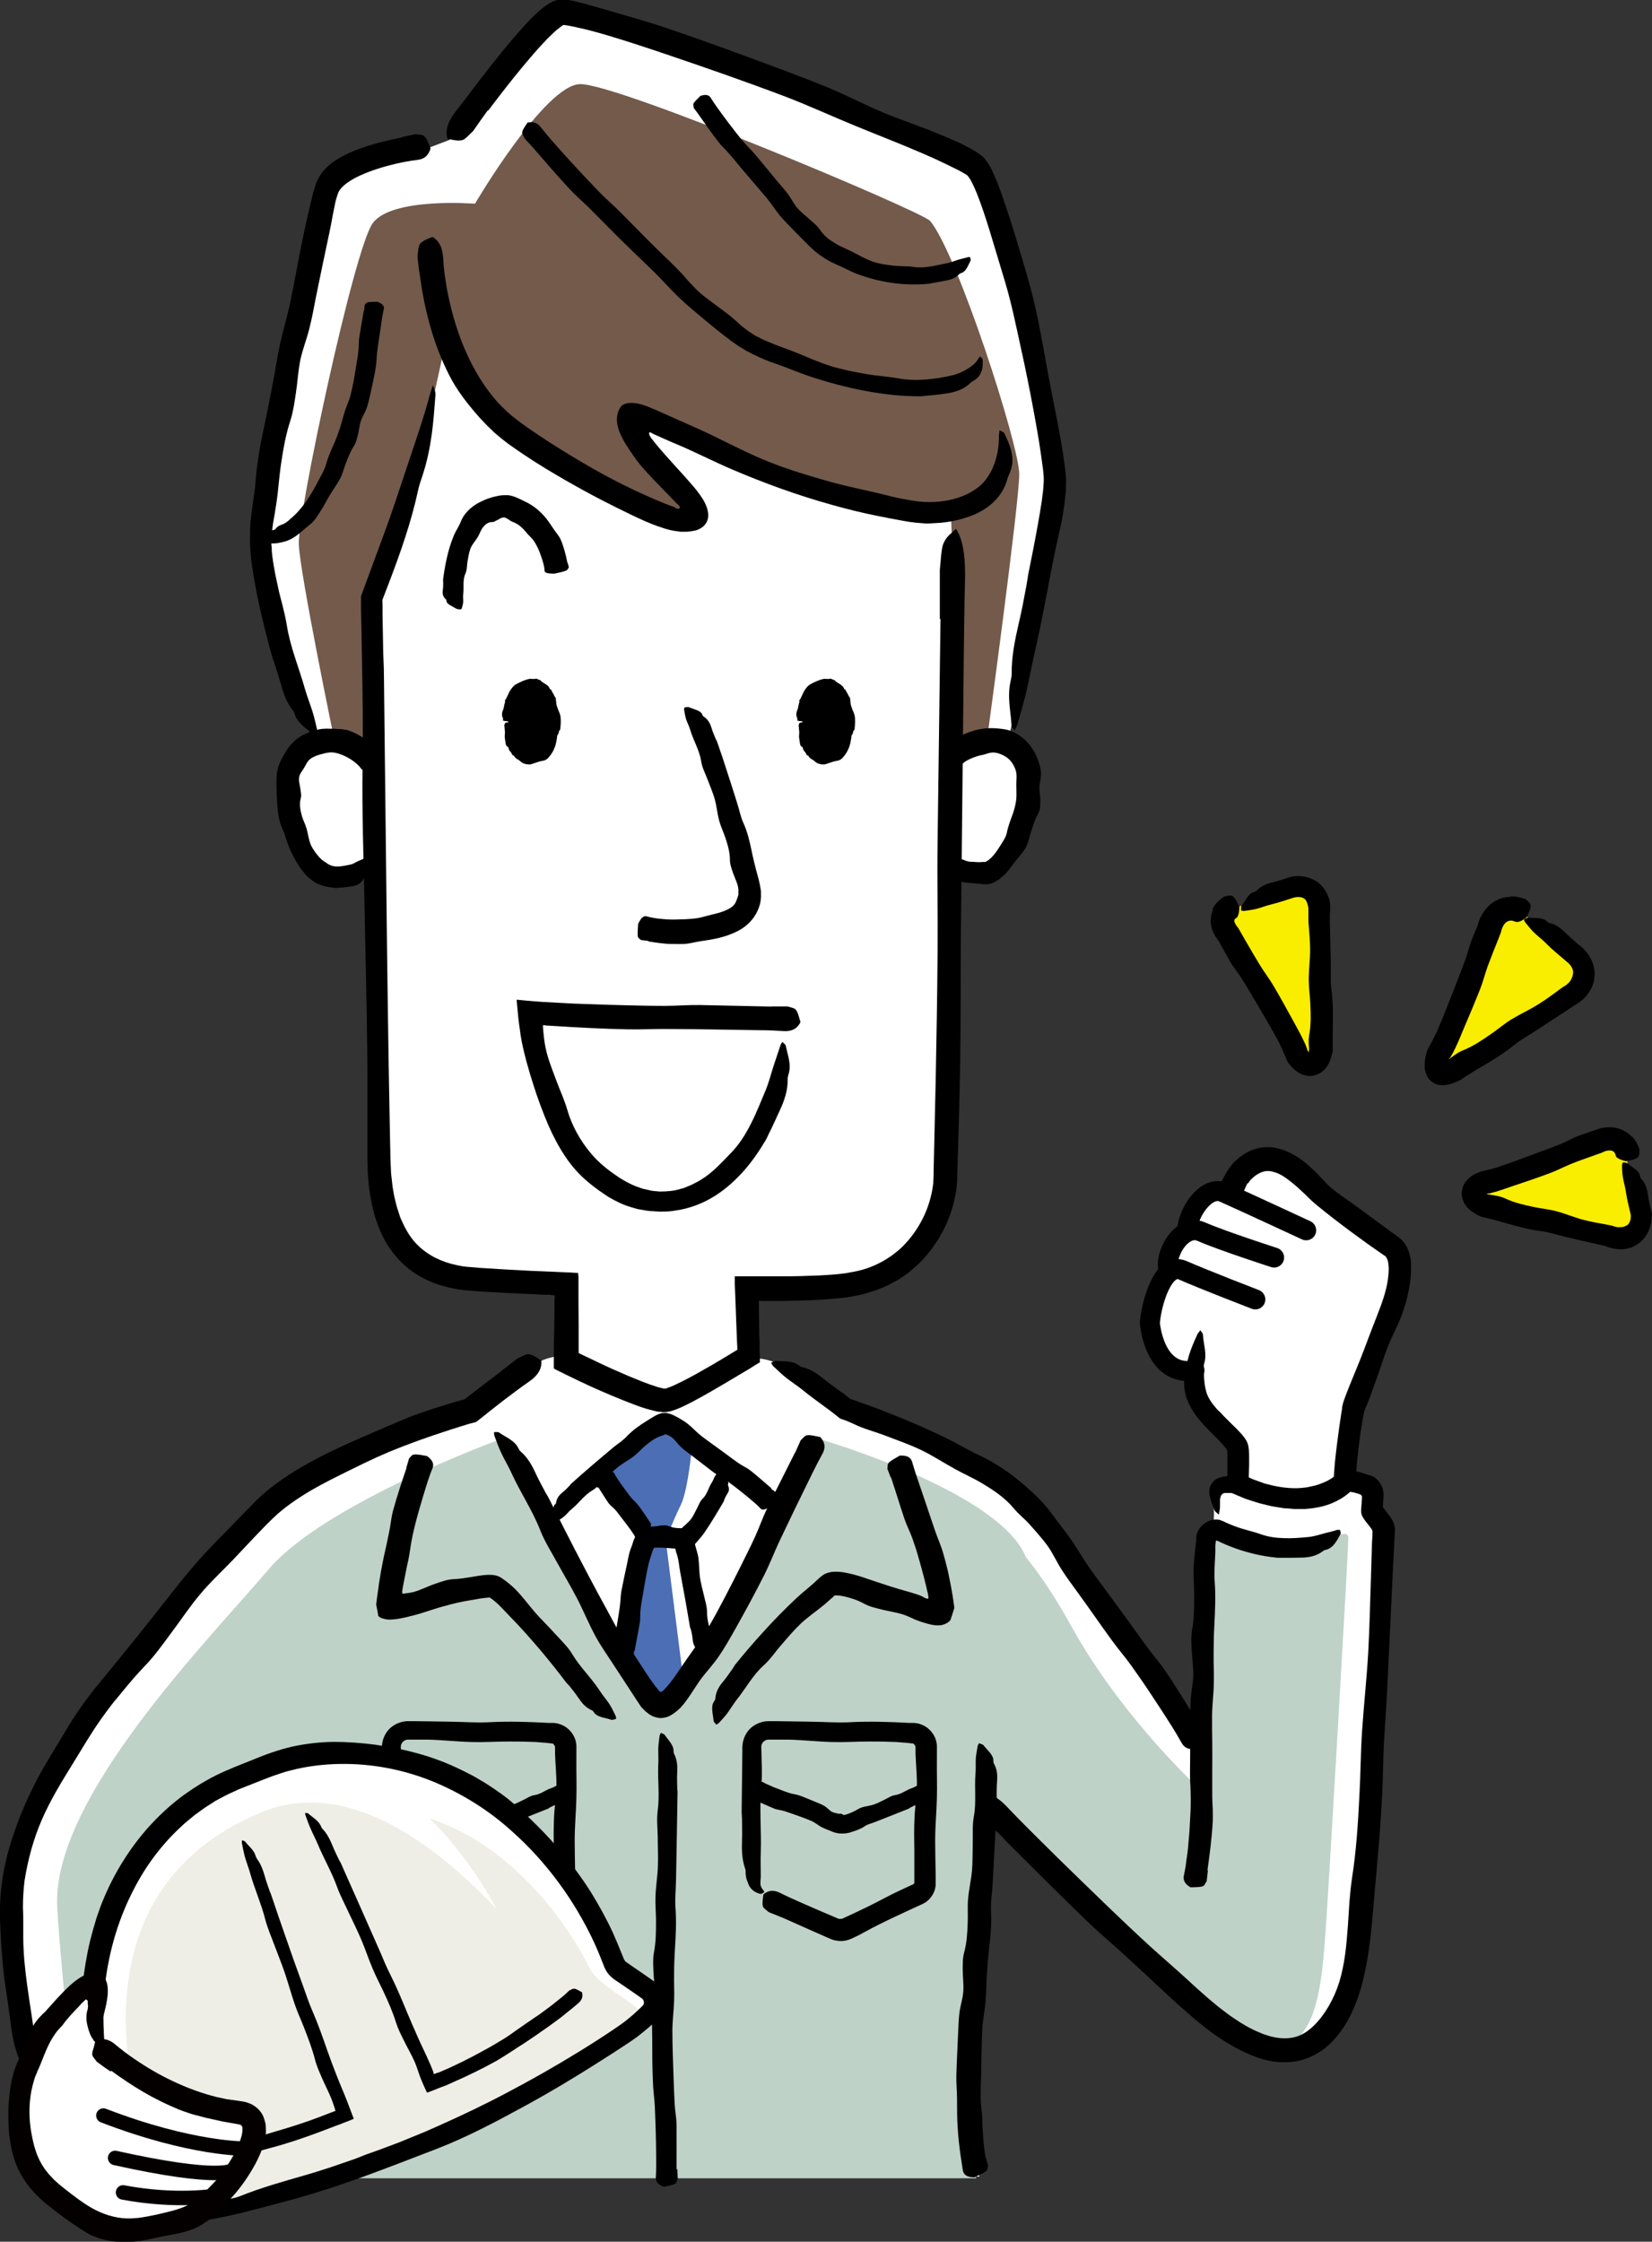 <?xml version="1.0" encoding="UTF-8"?>
<svg id="_レイヤー_2" data-name="レイヤー 2" xmlns="http://www.w3.org/2000/svg" viewBox="0 0 95.87 130.06">
  <rect x="0" y="0" width="95.87" height="130.06" fill="#333333" stroke="none"/>
  <defs>
    <style>
      .cls-1 {
        stroke: #040000;
        stroke-width: .84px;
      }

      .cls-1, .cls-2 {
        fill: none;
        stroke-linecap: round;
        stroke-linejoin: round;
      }

      .cls-3 {
        fill: #040000;
      }

      .cls-4 {
        fill: #f9ed00;
      }

      .cls-5 {
        fill: #fff;
      }

      .cls-6 {
        fill: #bed2c8;
      }

      .cls-2 {
        stroke: #000;
        stroke-width: 1.16px;
      }

      .cls-7 {
        fill: #4b6eb4;
      }

      .cls-8 {
        fill: #735a4b;
      }

      .cls-9 {
        fill: #eeeee6;
      }
    </style>
  </defs>
  <g id="_デザイン" data-name="デザイン">
    <g>
      <path class="cls-5" d="M2.27,122.13s-1.44-7.36-1.44-11.46c0-5.93,5.56-12.61,5.56-12.61,4.05-5.22,6.32-7.73,9.31-10.65l11.1,15.07s-9.17,5.75-12,9.66c-2.83,3.9-4,9.56-12.53,10Z"/>
      <path class="cls-5" d="M56.3,103.41l.6.78s9.66,9.72,12.69,12.39c6.9,6.1,9.01,0,9.4-5.01.63-8.05.94-18.81,1.14-22.8.01-.26-.74-.93-.73-1.14.02-.39.04-.69.05-.89,0-.19-.11-.34-.29-.4-2.19-.69-6.92-.2-8.23-.14-.23.01-.42.17-.48.39-.07.28,0,.81,0,1.28l-.03.68c-.57-.04-.58.44-.58.65-.06,4.18.08,8.46-.01,12.45l-.38-.27c-4.51-7.39-7.25-10.9-8.9-13.14-2.61-3.54-11.65-6.32-11.65-6.32l7.39,21.48Z"/>
      <path class="cls-5" d="M19.98,126.28s-.88-19.12-1.03-21.32c-.61-9.12-5.73-14.7-4.04-16.8,2.76-3.43,12.48-6.32,12.48-6.32.86-.69,2.56-1.92,3.56-2.62.5-.36,1.1-.54,1.72-.54l11.03.12c.72,0,1.41.22,1.99.65.92.69,2.33,1.76,3.14,2.4,0,0,9.45,2.77,12.06,6.32,1.5,2.04-2.71,9.15-3.54,17.04-1.82,17.44-.51,21.07-.51,21.07H19.98Z"/>
      <path class="cls-6" d="M47.49,83.47s10.02,2.89,11.92,6.6c1.39,2.71-1.74,10.29-2.23,15.24-1.46,15-.53,21.07-.53,21.07H4.81s-1.35-12.63-1.49-15.8c-.27-6.29,8.8-15.44,12.25-19.51,3.26-3.85,13.45-7.56,13.45-7.56,0,0,8.13,15.41,9.31,15.41,1.18,0,9.16-15.45,9.16-15.45Z"/>
      <path class="cls-7" d="M40.17,83.8s-.22,2.6-.66,3.51c-.44.91-.88,2.01-.88,2.01l1.02,8.08s-.72,1.51-1.33,1.51c-.61,0-2.29-2.83-2.29-2.83l1.35-7.02s-2.34-3.18-2.3-3.77c.04-.59,2.71-2.6,3.47-2.6s1.61,1.1,1.61,1.1Z"/>
      <path class="cls-6" d="M56.99,88.04s2.15.83,5.17,6.29c3.02,5.46,7.61,9.61,7.61,9.61,0,0,.05-13.61.34-14.39.29-.78.78-.68,1.61-.24.83.44,3.51.59,4.24.39.73-.2,2.29-1.12,2.29-.49s-1.17,21.02-1.37,23.51c-.2,2.49-.54,5.9-2.78,6.05-2.24.15-7.61-5.32-10.49-7.95-2.88-2.63-6.68-5.95-6.68-5.95l.05-16.83Z"/>
      <path class="cls-5" d="M17.74,43.21l.44-.45s-2.91-8.17-2.91-11.64,2.91-18.43,3.74-20.23c.83-1.8,5.96-2.35,5.96-2.35l1.11-.42S31.2.78,32.59.65c1.39-.14,22.3,7.76,23.97,9.01,1.66,1.25,4.85,15.93,4.85,18.29s-2.77,14.41-2.77,14.41v1.04c2.16,1.49.39,6.79-1.42,7.06-1.06.16-1.66.2-2-.23-.1,6.02-.25,12.23-.45,18.17-.07,1.94-1.52,5.45-5.54,6-1.2.17-3.23.25-5.93.27l.18,3.88-5.27,2.68-5.4-2.31.06-4.36c-3.07-.09-5.52-.22-6.22-.34-2.63-.46-4.56-2.22-4.71-6.93-.11-3.36-.24-10.43-.35-17.37l-.58.52c-.35.46-1.33.48-2.54.14-1.44-.4-3.03-6.14-.73-7.35Z"/>
      <path class="cls-8" d="M27.57,11.81s4.04-6.88,6.09-6.93c2.17-.05,19.87,7.4,20.32,7.94,1.59,1.92,5.17,13.02,5.17,14.69,0,1.66-1.85,15.24-1.85,15.24l-1.57.37-.55-13.39s-2.93.25-8.96-1.75c-6.03-2.01-8.59-3.81-9-3.39-.42.42,3.05,5.33,3.05,5.33,0,0-2.98.35-8.52-3.39-5.54-3.74-5.89-6.72-5.89-6.72,0,0-1.32,6.44-2.35,9.49-1.04,3.05-1.87,5.33-1.87,5.33l-.07,9.28-2.15-.9s-2.01-9.7-2.08-11.43c-.07-1.73,3.19-17.11,4.29-18.63,1.11-1.52,5.93-1.13,5.93-1.13Z"/>
      <path d="M21.83,43.41c-.44-.43-.94-.78-1.52-1-.14-.06-.3-.08-.45-.1-.16-.01-.31-.02-.47-.03h-.27c-.09-.01-.18,0-.27,0-.18,0-.36.04-.54.08-.08.02-.16.05-.25.08-.08.03-.16.05-.24.09l-.23.11-.11.06s-.08.05-.11.07c-.3.2-.56.48-.74.77-.22.36-.43.72-.52,1.1-.08.36-.07.72-.06,1.07,0,.32.02.64.04.96.03.5.1,1.01.32,1.46.14.3.2.63.33.94.11.27.24.54.39.81.15.27.32.53.55.8.05.06.11.12.17.18.06.06.13.12.21.18.07.06.17.12.26.18.1.06.22.1.33.14.29.09.57.14.87.16.06,0,.12-.02.18-.02.22,0,.44-.04.67-.07.29-.03.58-.14.74-.46.02-.04.06-.06.09-.08.12-.06.18-.21.19-.37.01-.17-.02-.35-.05-.49,0-.04-.1-.14-.16-.2-.04,0-.08-.01-.1,0-.1.05-.21.09-.32.14-.13.06-.26.16-.42.19-.21.04-.42.09-.64.11-.22.02-.45-.01-.66-.14l-.05-.03s-.03-.02-.04-.03c-.01,0-.03-.02-.04-.03-.02-.01-.03-.02-.05-.03-.02-.01-.04-.03-.06-.04-.08-.05-.17-.13-.25-.21-.19-.21-.38-.46-.51-.74-.13-.3-.16-.64-.25-.95-.07-.25-.2-.48-.27-.73-.09-.33-.16-.67-.07-1.01.03-.1.03-.19.02-.29-.01-.09-.03-.19-.04-.28-.03-.22-.11-.45-.07-.67.03-.21.2-.38.28-.53.09-.15.15-.28.23-.39.02-.02.04-.05.06-.07.02-.02.05-.04.07-.06.02-.03.05-.03.07-.05l.04-.03.06-.03c.08-.03.15-.08.23-.1.04-.01.08-.03.12-.04.04-.02.08-.02.12-.03.18-.05.38-.11.6-.11.26.01.52.1.78.22.23.11.46.25.65.42.11.09.21.2.29.31.03.05.07.07.15.06.07,0,.19-.05.37-.11.04-.01.09-.03.12-.05.19-.15.42-.31.54-.47.04-.05.04-.12.04-.17,0-.05-.02-.1-.02-.15,0,0,0-.01-.02-.02-.05-.06-.1-.1-.14-.14-.05-.04-.1-.09-.15-.13h-.01Z"/>
      <path d="M55.99,44.2c.16-.11.35-.19.53-.26.18-.07.36-.12.54-.15.17-.04.34-.12.52-.13.21-.01.4.05.59.14l.14.07s.07.05.11.07c.04.02.07.06.11.09.04.03.07.07.1.1.13.15.24.33.31.55.09.26.04.56.04.84,0,.27.02.55,0,.83-.03.26-.09.52-.17.77-.14.4-.3.78-.38,1.19-.05.27-.23.5-.36.72-.12.2-.25.39-.38.55-.13.16-.28.3-.4.37-.05.03-.1.06-.14.06-.02.01-.03,0-.04,0,0,0,0,0,0,0,0,0-.02,0-.03,0h-.07c-.18.02-.35.01-.53-.01-.03,0-.07.01-.11,0-.13,0-.25-.03-.37-.08-.15-.07-.27-.11-.51,0-.03.01-.06,0-.07-.01-.06-.05-.16,0-.29.03-.13.04-.3.1-.44.09-.05,0-.16.06-.25.08,0,.05-.01.1,0,.14.09.18.2.33.33.45.18.15.39.21.58.31.26.13.55.19.84.21.29.03.56.03.86.08.09,0,.17.01.26,0,.05,0,.11-.02.16-.03l.08-.02s.05-.02.07-.03c.05-.02.1-.04.14-.07.05-.02.08-.05.13-.08.04-.03.08-.05.12-.08l.11-.09c.32-.25.52-.56.74-.85.23-.3.5-.57.68-.9.14-.26.19-.56.28-.84.12-.37.21-.73.42-1.09.06-.1.09-.21.11-.33.02-.11.02-.23.02-.35.02-.28-.06-.57-.05-.85,0-.27.11-.56.09-.86-.02-.3-.12-.61-.24-.9-.12-.3-.31-.6-.55-.86-.06-.06-.13-.13-.19-.19-.07-.06-.14-.11-.22-.17-.07-.06-.14-.09-.22-.14-.07-.04-.14-.08-.22-.12-.34-.15-.73-.18-1.08-.2-.43-.02-.84.04-1.21.15-.34.1-.66.24-.96.41-.17.09-.33.2-.51.29-.07.04-.12.1-.13.2,0,.1.03.22.12.38.02.03.05.08.07.1.19.16.38.35.54.47.1.08.15.05.23.07,0,0,0,0,.01,0,.05-.05.12-.1.18-.15h0Z"/>
      <path d="M24.38,16.09c.27,1.94.77,3.87,1.68,5.66.44.88,1.06,1.67,1.71,2.41.09.11.19.21.29.31.1.1.19.21.3.31l.31.3.33.28c.11.09.22.18.34.27.11.09.23.17.34.25.23.16.45.32.68.47.86.58,1.75,1.11,2.64,1.62.9.51,1.81,1,2.74,1.46.57.28,1.13.56,1.72.82.3.13.6.25.92.35.08.03.16.05.24.08l.26.07c.12.03.26.05.39.07.07,0,.13.02.2.03h.19s.21,0,.21,0c.07,0,.13-.02.19-.02l.19-.03c.06-.01.12-.03.18-.04l.12-.05s.07-.04.11-.06c.07-.05.15-.09.2-.15.12-.12.21-.3.23-.46.03-.16,0-.33-.04-.5-.05-.17-.13-.35-.23-.53-.11-.18-.24-.36-.37-.53-.15-.19-.21-.26-.3-.36-.17-.2-.34-.39-.51-.58-.37-.41-.74-.81-1.09-1.21-.18-.2-.35-.4-.51-.6-.08-.1-.16-.2-.24-.3l-.05-.07v-.02s-.03-.03-.03-.03c-.04-.09-.07-.16-.03-.22.01-.02.04-.01.06,0,.02,0,.04.02.06.03.04.02.06.03.09.05l.6.27c.27.12.54.24.81.35,1.06.45,2.09.98,3.16,1.44,1.87.8,3.8,1.5,5.77,2.05.88.25,1.77.47,2.67.65.45.09.9.18,1.35.26l.34.06.17.03.18.02c.12.02.24.03.37.04.12.01.25.02.37.03.2.01.4-.01.6-.02.73-.03,1.47-.18,2.19-.47.46-.19.89-.46,1.25-.82.35-.36.61-.8.73-1.27.02-.06.04-.13.07-.19.03-.06.05-.13.08-.19.18-.43.17-.85.08-1.23-.09-.38-.25-.71-.4-1.03-.05-.1-.19-.13-.28-.19-.01.11-.04.23-.04.34.01.52-.07,1.02-.22,1.48-.19.59-.52,1.15-1.02,1.52-.68.51-1.55.77-2.45.82-.45.03-.91,0-1.37-.08-.47-.08-.94-.17-1.4-.29-1.08-.28-2.19-.48-3.27-.78-1.18-.33-2.36-.68-3.51-1.13-1.2-.47-2.34-1.07-3.5-1.63-.46-.22-.93-.43-1.41-.64l-1.48-.66c-.24-.11-.49-.22-.73-.31-.24-.1-.48-.17-.68-.2-.21-.03-.38-.03-.54,0-.08.02-.15.04-.23.08-.04.02-.08.06-.11.1h-.01s-.01.02-.02.03l-.02.03s-.03.04-.04.06c-.11.2-.15.4-.16.61,0,.21.04.43.12.67.09.24.22.5.38.77.08.13.17.26.26.4l.07.1.04.06.08.12c.46.68,1.05,1.25,1.59,1.82l.5.51.24.25.12.13.06.06s.01.02.02.02h.01s.08.08.12.12c.03.04.07.1.03.15-.01.01-.03.02-.05.02-.02,0-.04,0-.06,0-.05,0-.09-.02-.12-.04-.02,0-.03-.02-.04-.03,0,0,0,0-.03-.02l-.12-.04c-.32-.11-.65-.25-.98-.39-.82-.35-1.65-.74-2.47-1.17-.81-.42-1.61-.88-2.4-1.36-.79-.48-1.57-.97-2.32-1.49-.21-.14-.41-.29-.61-.43-.19-.14-.38-.3-.57-.44-.36-.32-.72-.66-1.03-1.04-.75-.91-1.33-1.96-1.78-3.07-.41-1.01-.7-2.07-.91-3.15-.11-.61-.2-1.22-.23-1.83-.03-.5-.14-.91-.51-1.19-.04-.03-.09-.08-.12-.07-.24.1-.51.18-.7.38-.12.14-.12.46-.16.71,0,.02,0,.05,0,.07.04.41.09.81.16,1.21h.02Z"/>
      <path d="M28.33,6.42c.67-.89,1.35-1.77,2.06-2.62.35-.42.71-.84,1.08-1.24.18-.2.37-.39.56-.57.18-.18.38-.34.54-.46.13-.09.1-.07.12-.08,0,0,0,0,.01,0,0,0,.05,0,.1.01.09.01.2.03.3.05.21.04.43.09.65.14.44.1.89.22,1.33.35,1.22.36,2.43.76,3.64,1.17,2.3.78,4.6,1.58,6.87,2.44,1.38.53,2.72,1.15,4.09,1.71,1.29.53,2.59,1.03,3.86,1.58.47.2.93.41,1.38.63.23.11.45.22.67.33.11.06.21.11.31.17.05.03.1.06.14.08.02.01.05.03.06.04l.04.03s.07.08.12.16c.03.04.05.08.08.13.03.05.05.1.08.15.2.4.38.87.54,1.33.17.47.32.95.47,1.43.29.97.59,1.94.88,2.92.39,1.29.66,2.63.95,3.96.26,1.16.49,2.33.71,3.5.11.58.21,1.17.31,1.75.09.58.18,1.17.25,1.73.03.25.05.51.04.7-.02.23-.02.45-.06.71-.03.25-.06.51-.11.77-.04.26-.08.52-.13.78-.18,1.04-.39,2.09-.6,3.13-.04.21-.06.42-.1.62-.14.75-.28,1.51-.46,2.26-.22.96-.41,1.91-.4,2.88,0,.13-.03.28-.06.42-.21.92,0,1.71.05,2.55,0,.13.12.22.18.33.06-.13.13-.25.17-.39.18-.63.37-1.27.52-1.91.19-.82.34-1.66.53-2.48.26-1.12.47-2.25.69-3.38.21-1.13.43-2.26.69-3.39.08-.33.15-.66.2-1l.08-.51c.02-.17.04-.34.06-.52l.03-.26c0-.09,0-.18.01-.27,0-.18.02-.36,0-.56-.02-.37-.07-.71-.12-1.05-.21-1.49-.53-2.94-.81-4.4-.29-1.53-.53-3.06-.88-4.58-.28-1.21-.65-2.41-1.01-3.6-.23-.78-.48-1.57-.75-2.35-.13-.39-.27-.79-.43-1.18-.08-.2-.16-.4-.26-.61-.1-.21-.2-.42-.39-.66-.03-.04-.07-.08-.1-.12-.04-.04-.09-.09-.14-.13-.07-.05-.13-.1-.19-.14-.06-.04-.11-.07-.16-.11-.11-.07-.21-.12-.31-.18-.2-.11-.41-.21-.61-.31-.41-.19-.82-.36-1.23-.53-1.08-.45-2.18-.81-3.24-1.25-1.03-.43-2.01-.95-3.04-1.38-1.04-.44-2.1-.83-3.16-1.23-2.1-.78-4.21-1.56-6.34-2.28-1.19-.4-2.4-.73-3.62-1.09-.38-.11-.77-.22-1.16-.33-.2-.05-.39-.1-.6-.15-.1-.02-.21-.04-.32-.06h-.1s-.08-.03-.13-.03h-.13s-.13,0-.13,0c-.3.03-.61.21-.77.32-.18.12-.33.25-.48.38-.29.26-.54.52-.79.79-.94,1.03-1.78,2.1-2.62,3.18-.46.61-.92,1.22-1.39,1.82-.38.49-.61.97-.51,1.47.01.05.02.13.06.14.27.03.54.13.83.06.19-.05.41-.34.62-.52.02-.02.03-.04.05-.07.26-.38.53-.76.8-1.13h-.01Z"/>
      <path d="M23.3,7.98c-.65.13-1.3.28-1.94.48-.65.21-1.3.46-1.93.87-.31.21-.62.48-.86.86-.03.05-.06.09-.09.15l-.08.16-.04.08-.02.07-.04.13-.08.26-.04.13-.03.12c-.09.37-.18.73-.26,1.09-.08.36-.17.72-.24,1.07-.29,1.36-.52,2.72-.8,4.07-.17.82-.42,1.63-.6,2.45-.17.77-.28,1.56-.43,2.34-.14.72-.28,1.44-.43,2.16-.25,1.14-.47,2.29-.56,3.46-.03.39-.08.78-.14,1.17-.06.39-.11.79-.15,1.18l-.03.54v.27c-.01.09,0,.18,0,.28,0,.18,0,.37.02.55l.05.53.03.27.04.26.08.52c.06.35.13.68.19,1.03.25,1.21.55,2.4.88,3.59.03.12.09.23.12.34.13.42.27.84.39,1.26.15.54.33,1.07.7,1.51.05.06.08.14.1.22.16.51.65.79,1.02,1.14.06.05.19.05.29.07,0-.08.02-.17,0-.25-.09-.36-.16-.73-.27-1.08-.14-.45-.32-.9-.45-1.35-.35-1.24-.86-2.44-1.06-3.73-.06-.37-.15-.74-.24-1.11-.09-.37-.2-.73-.27-1.1l-.13-.6c-.04-.2-.08-.4-.11-.6l-.05-.3-.04-.3-.03-.3v-.15s-.02-.15-.02-.15v-.31c0-.1,0-.21.01-.31l.08-.62.11-.64.1-.64c.05-.34.09-.69.12-1.03.04-.35.07-.69.12-1.04.13-.9.28-1.8.57-2.68.16-.5.23-1.04.31-1.56.1-.64.13-1.3.26-1.93.13-.61.37-1.2.52-1.81.16-.62.27-1.24.39-1.86.25-1.23.51-2.47.77-3.69.07-.34.14-.68.2-1.03.03-.17.07-.34.1-.5l.05-.25.03-.12s.02-.07.03-.11l.08-.25.02-.06s.01-.03.02-.04c.01-.03.02-.05.04-.08.06-.11.17-.22.29-.33.25-.22.58-.41.93-.57.64-.29,1.35-.51,2.07-.68.4-.09.81-.17,1.23-.22.34-.04.6-.17.75-.56.02-.04.04-.1.03-.13-.1-.23-.18-.5-.34-.67-.1-.12-.32-.1-.49-.13-.02,0-.03,0-.05,0-.27.05-.54.11-.8.17v.02Z"/>
      <path d="M30.91,8.54c.7.81,1.4,1.62,2.12,2.4.36.39.76.73,1.14,1.1.43.43.85.86,1.28,1.29.81.82,1.65,1.62,2.48,2.42.5.49.96,1.02,1.47,1.51.48.46,1,.88,1.51,1.31.48.4.96.79,1.47,1.17.1.08.21.15.31.22.1.07.21.15.32.21l.33.2c.12.06.23.12.35.18.12.06.23.11.34.16l.34.15c.23.09.46.18.7.26.62.21,1.22.48,1.85.69,1.1.37,2.22.67,3.36.88,1.03.19,2.07.31,3.14.3.11,0,.21-.02.32-.03.39-.03.77-.07,1.16-.13.5-.07,1.02-.22,1.41-.61.05-.05.12-.09.19-.13.06-.04.11-.07.16-.11.02-.02.05-.04.07-.06.02-.02.04-.05.06-.07.04-.05.07-.1.1-.15.03-.06.05-.11.07-.17.05-.11.06-.24.07-.35,0-.06,0-.12,0-.17v-.08s-.01-.08-.01-.08c0-.07-.1-.12-.15-.17-.04.05-.08.09-.1.14-.12.22-.32.38-.54.53-.28.18-.62.35-.99.43-.49.12-1.01.2-1.54.24-.52.04-1.06.03-1.58-.07-.61-.11-1.24-.14-1.86-.25-.68-.12-1.35-.25-2.01-.45-.69-.21-1.35-.51-2.01-.78-.53-.21-1.08-.39-1.61-.62l-.26-.11-.13-.06-.12-.06-.24-.12c-.08-.04-.15-.09-.23-.14-.08-.05-.15-.1-.23-.15l-.22-.17c-.15-.11-.29-.23-.42-.36-.16-.15-.32-.28-.49-.42-.17-.13-.35-.26-.52-.39-.42-.32-.87-.62-1.27-.99-.19-.18-.36-.37-.54-.56-.17-.2-.34-.39-.52-.58-.36-.38-.75-.74-1.13-1.11-.75-.73-1.48-1.48-2.22-2.23-.41-.42-.86-.8-1.27-1.22-.49-.5-.97-1.01-1.45-1.53-.43-.47-.86-.94-1.28-1.42-.23-.27-.47-.54-.68-.82-.18-.23-.39-.37-.71-.31-.03,0-.08.01-.1.03-.1.17-.24.33-.29.51-.03.12.08.26.13.39,0,.01.02.02.03.03l.45.49s0,0,0,0Z"/>
      <path d="M40.51,6.6c.38.54.76,1.09,1.17,1.62.2.26.45.48.66.73.25.28.49.58.73.87.46.55.94,1.09,1.4,1.64.28.33.51.71.79,1.05.27.32.57.61.86.91.27.28.55.56.83.84.23.22.47.44.76.63.13.09.27.17.41.25.14.08.29.14.43.21.39.16.76.38,1.16.53.7.27,1.43.45,2.18.55.67.08,1.35.1,2.02.03.07,0,.13-.03.2-.04.24-.03.48-.09.72-.13.31-.05.61-.14.84-.39.03-.03.08-.05.12-.06.28-.09.39-.44.53-.71.02-.04,0-.14-.02-.21-.04,0-.09-.02-.12,0-.18.05-.36.09-.54.14-.23.07-.45.17-.68.21-.32.06-.63.14-.95.19-.32.05-.65.08-.97.03-.38-.06-.76-.03-1.14-.07-.41-.05-.83-.1-1.22-.23-.42-.14-.79-.36-1.18-.56-.31-.16-.63-.28-.93-.45-.1-.06-.2-.12-.29-.18-.09-.06-.18-.12-.26-.19-.17-.14-.32-.31-.45-.5-.15-.22-.36-.38-.56-.56-.24-.22-.51-.42-.73-.67-.21-.24-.35-.54-.54-.8-.19-.26-.41-.5-.62-.75-.42-.5-.82-1-1.24-1.5-.23-.28-.5-.53-.74-.81-.28-.33-.55-.68-.81-1.02-.24-.31-.47-.63-.7-.95-.13-.18-.25-.36-.37-.55-.09-.16-.24-.24-.53-.16-.03,0-.07.02-.09.03-.13.14-.29.27-.38.41-.06.09,0,.19,0,.28,0,0,0,.01.01.02l.25.33s0,0,.01,0Z"/>
      <path d="M37.63,54.62c.32.05.65.1.99.13.17.02.35.02.53.02.14,0,.31,0,.47,0,.32,0,.64-.1.96-.15.37-.06.75-.11,1.13-.2.36-.09.72-.21,1.08-.39.18-.09.35-.2.52-.34.17-.14.32-.3.45-.49.16-.23.28-.5.35-.77.03-.14.05-.27.05-.42v-.11s0-.09,0-.09c0-.06,0-.12-.01-.18-.06-.43-.18-.81-.28-1.19-.09-.36-.18-.71-.25-1.07-.12-.57-.25-1.13-.49-1.65-.16-.35-.22-.73-.34-1.09-.2-.64-.4-1.27-.61-1.91-.18-.57-.37-1.13-.57-1.7-.02-.06-.06-.1-.08-.16-.08-.2-.17-.39-.23-.6-.08-.26-.19-.51-.47-.69-.04-.02-.05-.06-.07-.1-.08-.25-.49-.31-.78-.44-.04-.02-.17,0-.25.01-.01.04-.04.09-.03.13.03.18.06.37.11.54.07.22.19.43.25.65.18.61.53,1.16.63,1.8.05.37.24.71.37,1.06.14.38.31.76.42,1.15.11.41.15.85.26,1.26.09.33.24.64.35.96.14.42.27.85.27,1.31,0,.27.1.5.18.75.1.29.26.58.3.87.01.07.02.14.01.21,0,.03,0,.07,0,.1v.09s-.02.07-.03.09c0,.02-.02.04-.02.06-.01.04-.03.08-.04.12-.06.14-.08.22-.19.34-.1.11-.29.22-.51.31-.22.09-.47.16-.74.22-.3.07-.61.18-.93.22-.39.05-.78.06-1.2.07-.33.01-.68-.02-1.04-.06-.2-.03-.4-.06-.6-.12-.16-.05-.31.02-.47.34-.02.03-.04.08-.05.11-.01.24-.04.5-.02.69.02.13.12.16.19.23,0,0,.02,0,.02,0,.13.02.27.03.4.05,0,0,0-.01,0-.02Z"/>
      <g>
        <path d="M46.65,41.92c.03,1.13.63,2.02,1.34,2.01.71-.02,1.27-.94,1.25-2.07-.03-1.13-.63-2.02-1.34-2.01-.72.02-1.27.94-1.25,2.07Z"/>
        <path d="M46.58,41.92c.1-.02.2-.04.29-.05.13-.03.16-.05.13-.09-.02-.02-.05-.05-.06-.07-.02-.08-.02-.16,0-.23,0-.01.02-.02.03-.04.01-.01.04-.03.03-.04-.07-.14,0-.26.01-.38.02-.09.08-.16.12-.24.01-.04-.02-.11.01-.15.14-.12.19-.28.31-.38.02-.01.04-.03.05-.05l.06-.04s.07-.05.13-.03c.04.02.06-.03.09-.05.03-.02.07-.03.11-.04.04,0,.08,0,.11.03.03.02.05.03.08.04.03,0,.06,0,.1,0,.03,0,.04.04.07.05.08.02.16.06.2.14.02.04.05.09.09.12.03.04.06.08.07.13.02.07.06.13.08.2.02.08.02.18.04.26,0,.03.03.06.05.08.03.04.05.08.03.13-.02.05.04.09.06.13,0,0,.03.01.02.02-.05.05-.03.08,0,.12.03.03.07.07.08.11.02.05.08.1.05.16-.03.05-.02.09-.03.13,0,.03,0,.06.05.1.04.03.04.07,0,.1-.04.03-.03.06-.04.09-.01.03-.04.06-.06.1,0,.01-.02.02-.02.03-.02.11-.05.21-.08.31-.01.04-.07.06-.06.11.01.04.03.09.01.12-.01.02-.01.05-.03.06-.05.05-.08.1-.02.21.01.02-.01.02-.01.03,0,.04,0,.08,0,.12,0,.01,0,.03-.02.03-.07.01-.07.07-.08.13-.01.07-.07.11-.14.13-.17.05-.28.12-.42.17-.05.02-.11.04-.16.03-.03,0-.05-.03-.08-.05-.03-.02-.08.02-.12.02-.07,0-.15-.02-.19-.1-.02-.05-.04-.08-.07-.11-.03-.03-.06-.06-.08-.09-.04-.05-.12-.07-.12-.15-.02-.14-.13-.21-.17-.34-.01-.05-.03-.1-.04-.15-.01-.05-.02-.1-.03-.15,0-.05.03-.12.05-.17,0-.01,0-.02,0-.03-.02-.05.02-.12.04-.18.02-.07.02-.13,0-.19,0-.04-.07-.07-.19-.09-.09-.02-.16-.05-.24-.07-.25.01-.25.01-.28.05-.05.08-.05.16-.03.23.01.05,0,.1.01.15.03.12,0,.26,0,.39,0,0,0,0,0,0,0,.1.03.21.04.31.01.05.01.11.03.17.01.03.03.06.06.09.03.03.09.04.09.08,0,.07.03.12.06.17.04.05.08.09.11.14.03.06.05.15.15.15.06.18.25.21.37.33.12.12.29.17.46.18.06,0,.13,0,.19-.02.06-.02.12-.04.18-.06.1-.03.2-.07.31-.1.1-.02.2-.03.3-.07.08-.04.16-.1.21-.17.15-.17.26-.35.33-.54.08-.19.11-.38.14-.56.01-.07,0-.15.05-.21.04-.04.05-.09.06-.14,0-.05.02-.1.08-.14,0,0,0-.01,0-.02.03-.28.06-.56,0-.83-.03-.14-.11-.26-.15-.4-.02-.08-.06-.15-.07-.23-.02-.11-.02-.24-.04-.36,0,0,0-.02-.01-.02-.04-.05-.07-.1-.09-.15-.03-.05-.05-.11-.09-.16-.05-.06-.04-.17-.15-.19-.01-.05-.04-.1-.07-.14-.03-.04-.08-.07-.12-.11-.04-.03-.09-.06-.14-.09-.05-.03-.09-.06-.14-.09-.04-.02-.06-.09-.11-.1-.09,0-.16-.1-.26-.07-.06.02-.12.01-.18.01-.06,0-.12-.02-.17,0-.27.05-.5.17-.72.28-.18.09-.3.24-.4.4-.09.16-.15.32-.23.47-.02.04-.05.07-.07.1,0,.03.02.07.01.09-.03.08-.04.16-.06.24-.01.08-.03.16-.06.23-.07.15-.08.32,0,.48.02.03,0,.05,0,.08-.02.05.02.07.28.09Z"/>
      </g>
      <g>
        <path d="M29.56,41.92c.03,1.13.63,2.02,1.34,2.01.71-.02,1.27-.94,1.25-2.07-.03-1.13-.63-2.02-1.34-2.01-.72.02-1.27.94-1.25,2.07Z"/>
        <path d="M29.5,41.92c.1-.02.2-.04.29-.05.13-.03.16-.05.13-.09-.02-.02-.05-.05-.06-.07-.02-.08-.02-.16,0-.23,0-.01.02-.02.03-.04.01-.01.04-.03.03-.04-.07-.14,0-.26.01-.38.02-.09.08-.16.12-.24.01-.04-.02-.11.01-.15.14-.12.19-.28.31-.38.02-.01.04-.03.05-.05l.06-.04s.07-.05.13-.03c.04.02.06-.03.09-.05.03-.02.07-.03.11-.04.04,0,.08,0,.11.03.03.02.05.03.08.04.03,0,.06,0,.1,0,.03,0,.04.04.07.05.08.02.16.06.2.14.02.04.05.09.09.12.03.04.06.08.07.13.02.07.06.13.08.2.02.08.02.18.04.26,0,.03.03.06.05.08.03.04.05.08.03.13-.02.05.04.09.06.13,0,0,.03.01.02.02-.05.05-.03.08,0,.12.03.03.07.07.08.11.02.05.08.1.05.16-.03.05-.02.09-.03.13,0,.03,0,.06.05.1.04.03.04.07,0,.1-.04.03-.03.06-.04.09-.01.03-.04.06-.06.1,0,.01-.02.02-.02.03-.02.11-.05.21-.08.31-.01.04-.07.06-.06.11.01.04.03.09.01.12-.01.02-.01.05-.03.06-.05.05-.08.1-.02.21.01.02-.01.02-.01.03,0,.04,0,.08,0,.12,0,.01,0,.03-.02.03-.07.01-.07.07-.08.13-.01.07-.07.11-.14.13-.17.05-.28.12-.42.17-.05.02-.11.04-.16.03-.03,0-.05-.03-.08-.05-.03-.02-.08.02-.12.02-.07,0-.15-.02-.19-.1-.02-.05-.04-.08-.07-.11-.03-.03-.06-.06-.08-.09-.04-.05-.12-.07-.12-.15-.02-.14-.13-.21-.17-.34-.01-.05-.03-.1-.04-.15-.01-.05-.02-.1-.03-.15,0-.05.03-.12.05-.17,0-.01,0-.02,0-.03-.02-.05.02-.12.04-.18.02-.07.02-.13,0-.19,0-.04-.07-.07-.19-.09-.09-.02-.16-.05-.24-.07-.25.01-.25.01-.28.05-.05.08-.05.16-.03.23.01.05,0,.1.01.15.03.12,0,.26,0,.39,0,0,0,0,0,0,0,.1.03.21.04.31.01.05.01.11.03.17.01.03.03.06.06.09.03.03.09.04.09.08,0,.07.03.12.06.17.04.05.08.09.11.14.03.06.05.15.15.15.06.18.25.21.37.33.12.12.29.17.46.18.06,0,.13,0,.19-.02.06-.02.12-.04.18-.06.1-.03.2-.07.31-.1.1-.02.2-.03.3-.07.08-.04.16-.1.21-.17.15-.17.26-.35.33-.54.08-.19.11-.38.14-.56.01-.07,0-.15.05-.21.04-.04.05-.09.06-.14,0-.05.02-.1.08-.14,0,0,0-.01,0-.02.03-.28.06-.56,0-.83-.03-.14-.11-.26-.15-.4-.02-.08-.06-.15-.07-.23-.02-.11-.02-.24-.04-.36,0,0,0-.02-.01-.02-.04-.05-.07-.1-.09-.15-.03-.05-.05-.11-.09-.16-.05-.06-.04-.17-.15-.19-.01-.05-.04-.1-.07-.14-.03-.04-.08-.07-.12-.11-.04-.03-.09-.06-.14-.09-.05-.03-.09-.06-.14-.09-.04-.02-.06-.09-.11-.1-.09,0-.16-.1-.26-.07-.06.02-.12.01-.18.01-.06,0-.12-.02-.17,0-.27.05-.5.17-.72.28-.18.09-.3.24-.4.4-.09.16-.15.32-.23.47-.02.04-.05.07-.07.1,0,.03.02.07.01.09-.03.08-.04.16-.06.24-.01.08-.03.16-.06.23-.07.15-.08.32,0,.48.02.03,0,.05,0,.08-.02.05.02.07.28.09Z"/>
      </g>
      <path d="M54.58,35.92c-.06,4.33-.11,8.67-.17,13-.03,2.13.02,4.26,0,6.4-.02,2.46-.06,4.93-.11,7.39l-.08,3.51-.04,1.75c0,.14,0,.3-.01.43-.01.13,0,.26-.03.39-.03.26-.09.52-.16.78-.28,1.04-.85,2-1.6,2.75-.77.74-1.74,1.26-2.81,1.46-.16.03-.32.06-.49.09-.17.02-.34.04-.51.06-.34.03-.69.05-1.04.07-.7.03-1.41.05-2.11.05h-2.75s-.03,0-.03,0c0,0,0,.02,0,.03v.06s0,.11,0,.11v.23s.02.46.02.46l.03.8.04,1.07.04,1.01.02.4v.06s0,.02,0,.03l-.03.02-.61.37-.86.51c-.57.33-1.15.66-1.73.95-.28.14-.59.29-.84.37l-.05.02s-.03.01-.04.01c-.02,0-.03,0-.04,0-.01,0-.02,0-.03,0-.01,0-.02,0-.04,0-.11-.02-.26-.06-.4-.1-.55-.17-1.12-.41-1.68-.64-.56-.24-1.13-.49-1.69-.76l-.84-.4-.21-.1-.06-.03s-.07-.02-.06-.07v-.05s0-.03,0-.03v-.09s0-.47,0-.47v-.93s-.01-1.48-.01-1.48v-1.33s-.02-.17-.02-.17v-.04s0-.02,0-.02c0,0-.01,0-.02,0h-.08s-.34-.02-.34-.02l-.68-.03-.91-.04-.74-.03-1.47-.08c-.49-.03-.98-.06-1.46-.09-.24-.02-.48-.04-.71-.06-.06,0-.11-.01-.17-.02h-.08s-.07-.02-.07-.02c-.1-.01-.21-.04-.32-.06-.86-.18-1.63-.55-2.23-1.13-.4-.38-.7-.87-.94-1.41l-.09-.2c-.03-.07-.05-.14-.07-.21-.04-.14-.1-.28-.14-.43l-.11-.44c-.02-.07-.03-.15-.05-.22l-.04-.23c-.06-.3-.08-.61-.12-.92-.02-.15-.02-.31-.03-.47l-.02-.47c-.01-.66-.03-1.31-.04-1.97-.09-4.6-.15-9.21-.2-13.82-.05-4.12-.09-8.25-.14-12.37,0-.41-.03-.81-.04-1.22l-.04-2.22v-.56s-.01-.28-.01-.28c0-.01,0-.01,0-.02l.38-.99c.68-1.78,1.3-3.55,1.69-5.36.05-.25.14-.52.23-.78.29-.86.45-1.66.56-2.44.11-.78.16-1.54.22-2.32.01-.24-.09-.39-.15-.57-.04.12-.08.25-.12.37-.04.12-.07.25-.11.38-.32,1.2-.74,2.39-1.14,3.59-.51,1.53-1.01,3.08-1.58,4.6l-1.15,3.11-.05.14s-.02.05-.02.07v.08s0,.26,0,.26v.41s.02.83.02.83l.03,1.66c.04,2.21.08,4.42.04,6.63-.04,2.58.06,5.2.11,7.8.05,2.85.13,5.7.16,8.55.02,1.49.01,2.98.01,4.47v1.12s0,.56,0,.56c0,.19,0,.37.01.57l.02.58c.01.19.04.39.05.58l.03.29.05.29c.04.19.06.39.1.58.08.31.14.62.25.92.09.31.23.6.36.9.29.59.68,1.14,1.17,1.61.49.47,1.07.83,1.68,1.08.15.06.31.12.46.17l.47.13.47.1c.08.02.17.03.25.04.08,0,.16.02.24.03.8.08,1.58.12,2.36.16.78.04,1.56.07,2.34.11h.29s.05.02.05.02h.02s.04,0,.04,0c.05,0,.12,0,.16.02v.17s-.01.04-.01.04v.02s0,.07,0,.07v.29c0,.78-.02,1.56-.04,2.33v.35c0,.21,0,.42,0,.63v.32s.01.02.02.03l.04.02.07.04.14.07c.19.09.38.19.57.28.21.1.43.21.64.31.21.1.42.19.62.29.84.38,1.69.74,2.56,1.07.27.1.54.2.84.28.15.04.3.08.47.12l.14.02h.08s.1.02.1.02c.06,0,.13,0,.19,0,.06,0,.12-.02.19-.03.06-.01.12-.03.17-.04l.12-.04c.08-.03.17-.06.24-.09.14-.06.29-.12.42-.19.27-.13.52-.26.77-.4.5-.27.99-.56,1.47-.84l1.53-.91.3-.19.15-.09.08-.05.04-.02s0-.01,0-.02v-.02s-.02-.71-.02-.71v-.47s-.02-.4-.02-.4l-.02-1.6v-.2s0-.09,0-.09h0s0-.04.01-.05c0-.01,0-.02.01-.02h.04s.02.02.04.02h.05s.02,0,.02,0h.01s.04,0,.04,0h.2c.27,0,.54,0,.81,0,1.09-.01,2.19-.04,3.31-.15.28-.03.56-.05.86-.11l.45-.09c.07-.02.15-.03.22-.05l.22-.07.44-.13c.15-.05.29-.12.43-.17l.21-.09c.07-.03.14-.06.21-.1l.41-.22c.14-.07.26-.16.39-.25.12-.09.26-.17.37-.27.23-.2.47-.39.68-.62.22-.21.41-.46.6-.7.09-.12.17-.25.26-.38.04-.06.09-.13.13-.19l.11-.2c.07-.13.15-.26.22-.4l.19-.41c.11-.28.22-.56.3-.86.02-.07.04-.14.06-.22l.05-.22.05-.22c.01-.08.02-.15.04-.23l.03-.23c.01-.08.01-.16.02-.24l.02-.24v-.2c.07-2.16.13-4.31.17-6.47.04-2.41.02-4.81.04-7.22.03-2.87.06-5.75.09-8.63l.08-7.81c.02-1.46.03-2.92.07-4.37.03-1.19-.06-2.19-.42-2.86-.04-.07-.09-.19-.12-.16-.24.24-.52.39-.71.83-.13.29-.15,1-.21,1.53,0,.05,0,.11,0,.16v2.69s0,0,.02,0Z"/>
      <path d="M21.11,18.03c-.08.51-.18,1.03-.26,1.54-.04.25-.02.52-.05.78-.03.3-.08.59-.13.88-.09.56-.18,1.12-.32,1.67-.08.33-.24.65-.34.97-.1.31-.17.62-.27.93-.09.28-.19.56-.31.84-.19.43-.39.86-.51,1.31-.08.3-.25.57-.39.84-.24.48-.51.94-.81,1.37-.27.37-.57.71-.89.96-.03.02-.05.06-.08.08-.11.09-.22.17-.35.22-.16.06-.29.1-.43.29-.02.02-.05.03-.07.03-.08,0-.16.07-.25.15-.04.04-.09.09-.14.14-.05.04-.11.08-.16.12-.04.02-.08.11-.12.17.03.03.06.07.09.08l.12.05s.09.03.13.04c.09.03.18.04.27.04.23,0,.46-.05.68-.11.3-.08.57-.25.8-.43.23-.18.44-.38.67-.56.27-.21.44-.51.62-.79.2-.3.35-.63.54-.93.19-.32.42-.62.59-.95.14-.27.21-.56.31-.83.14-.36.27-.72.49-1.06.13-.19.17-.42.23-.63.07-.27.08-.55.17-.81.08-.25.24-.48.33-.73.09-.25.15-.52.21-.78.12-.52.23-1.04.32-1.56.05-.29.05-.59.08-.89.04-.35.1-.7.15-1.05l.14-.95c.03-.18.06-.35.1-.53.04-.14-.02-.28-.29-.4-.03-.01-.07-.03-.09-.03-.19,0-.4,0-.55.03-.1.02-.12.1-.18.16,0,0,0,.01,0,.02l-.03.32s0,0,.01,0Z"/>
      <path d="M32.92,32.61c-.09-.44-.2-.88-.38-1.3-.09-.21-.25-.38-.38-.57-.15-.22-.29-.44-.46-.66-.33-.4-.74-.76-1.25-.99-.3-.15-.62-.32-.96-.36-.08,0-.16,0-.24,0-.08,0-.16.01-.24.02l-.12.02-.12.03c-.08.02-.16.03-.24.06-.3.08-.59.22-.86.37-.43.26-.77.62-.93,1.04-.11.28-.28.51-.39.77-.19.45-.33.92-.43,1.38-.09.41-.16.82-.21,1.24,0,.04.01.08.01.12,0,.15,0,.3-.02.44-.03.19-.02.38.18.56.03.03.03.05.03.08-.01.18.35.32.58.46.04.02.16.03.24.04.03-.02.07-.05.07-.07.03-.12.07-.23.08-.35.01-.15-.02-.3,0-.45.06-.4-.05-.82.13-1.21.1-.22.08-.47.12-.7.05-.25.08-.51.17-.75.1-.25.29-.45.42-.66.05-.08.09-.18.13-.26.04-.09.08-.17.13-.25.14-.2.32-.37.56-.37.03,0,.06,0,.09-.01.03,0,.05-.01.08-.03.02-.01.05-.03.07-.04l.07-.03c.06-.03.12-.07.18-.1.06-.04.15-.05.22-.06.15.02.28.14.38.2.11.06.22.09.34.16.11.06.22.14.33.25.11.1.21.22.31.34.12.14.28.27.39.44.13.2.24.43.33.66.08.21.15.43.21.65.03.13.06.25.06.38,0,.11.1.17.46.18.04,0,.09,0,.12,0,.23-.05.49-.1.66-.17.12-.05.12-.13.17-.19,0,0,0-.01,0-.02-.02-.09-.05-.18-.08-.27,0,0-.01,0-.02,0Z"/>
      <g>
        <g>
          <path class="cls-4" d="M94.44,67.4c0-1-.75-1.47-1.65-1.06l-6.65,2.18c-.91.41-.91,1.09,0,1.5l7.25,1.54c.91.41,1.65-.07,1.65-1.07l-.6-3.09Z"/>
          <path d="M94.73,65.98c-.24-.27-.59-.47-.94-.54-.35-.07-.68-.04-.97.04-.07.02-.14.04-.21.07l-.1.04h-.01s.03,0,.02,0h0s0,0-.01,0l-.28.09-.57.2c-.37.13-.72.34-1.08.49-.42.17-.85.33-1.27.48-.81.3-1.61.61-2.43.88-.25.08-.5.14-.76.2l-.1.02s-.11.02-.15.05l-.13.05s-.08.03-.12.05c-.15.08-.31.18-.46.34-.14.15-.28.36-.32.64,0,.07-.02.14-.01.21,0,.07.01.14.03.21.02.06.04.13.06.19.02.06.05.11.08.16.12.2.27.34.42.44.07.06.14.1.22.14.04.02.07.04.11.06l.14.07s.04.03.07.03l.07.02.12.03.17.04.33.08c.22.06.44.12.66.18.7.2,1.4.4,2.13.49.48.06.94.22,1.41.33l1.24.29.62.14.31.07.15.03s0,0,0,0c0,0-.02,0,.03.02.25.1.54.17.86.17.32,0,.68-.09.98-.3.3-.2.52-.49.64-.78.07-.15.11-.29.14-.44l.03-.21c0-.07,0-.13.02-.24,0-.04,0-.08,0-.11l-.03-.11c-.02-.09-.03-.1-.04-.14-.06-.27-.13-.53-.16-.8-.05-.35-.13-.68-.4-.97-.04-.04-.05-.09-.06-.14-.05-.33-.46-.51-.74-.75-.04-.04-.17-.04-.26-.05-.02.05-.05.11-.05.16,0,.23.01.47.05.7.05.3.14.58.18.88.06.4.16.8.25,1.19l.03.12s0,.03,0,.04v.04s0,.08-.01.12v.06s-.02.05-.02.05c-.04.14-.12.26-.23.31-.03.02-.06.02-.08.04-.03,0-.05.02-.09.03-.01,0-.03,0-.04.01-.02,0-.03,0-.05,0-.03.01-.07,0-.1.01-.04,0-.07,0-.11,0-.04,0-.08,0-.12-.02-.04-.01-.08-.01-.13-.03l-.09-.03-.06-.02s-.04,0-.07-.01l-.4-.08-.39-.07c-.26-.05-.51-.1-.77-.17-.53-.14-1.04-.36-1.57-.5-.42-.11-.86-.15-1.29-.24-.56-.12-1.12-.24-1.65-.49-.31-.15-.64-.18-.97-.24h-.02s0,0,0,0c0,0,0,0,0,0,0,0,0,0-.01,0,0,0,0,0,0,0l-.05-.02s-.06-.02-.08-.03c-.02-.01-.04-.02-.07-.03-.01,0-.04-.02-.05-.03,0,0-.02-.01-.02,0,0,0-.06.03-.07.03-.01,0-.03.01-.05.02-.01,0-.02,0-.02,0,0,0,0,0,0,0,0,0,0,0-.01,0,0,0,0,0,0,0,0,0,0,0,.02,0,.02,0,.04,0,.05.02,0,0,.04.02.07.03h.02s0,.01,0,.01c0,0,0,0,0,0,.02,0,.05-.01.09-.02.04-.01.1-.03.16-.04h.05s.01-.01.02,0h0s0,0,.01,0l.07-.02c.39-.09.76-.23,1.14-.36.75-.25,1.5-.5,2.25-.78.42-.15.81-.36,1.22-.53.49-.2.99-.37,1.49-.55l.34-.12.11-.05.06-.03.11-.03c.14-.04.26-.02.34,0,.04.02.08.05.12.09.03.05.06.1.07.17.02.11.12.2.48.31.04.01.09.03.12.03.23-.05.49-.08.67-.21.06-.04.08-.11.1-.19.02-.08.01-.17.02-.25,0-.02,0-.03-.01-.05-.08-.25-.22-.51-.42-.73,0,0,0,0-.01,0Z"/>
        </g>
        <g>
          <path class="cls-4" d="M71.94,52.59c-.97.25-1.15.83-.52,1.61l3.84,7.12c.62.78,1.28.61,1.45-.37l-.35-7.89c.18-.98-.47-1.58-1.44-1.34l-2.98.86Z"/>
          <path d="M70.39,52.81c-.09.18-.12.38-.13.58,0,.1,0,.2.03.3,0,.05.02.1.03.15.02.05.03.1.05.14.03.1.07.18.12.26.04.09.08.14.12.2.04.06.08.12.12.17.03.03,0,0,.02.03.2.37.4.74.61,1.1.2.36.48.68.7,1.03.26.4.49.82.74,1.23.46.78.93,1.56,1.36,2.36.13.24.24.5.35.75l.16.38s.04.09.07.14c.01.03.03.05.05.07l.06.07s.06.07.09.11l.1.1c.06.06.14.12.21.18.09.06.17.11.28.16.1.05.23.08.36.1.07,0,.14.01.21,0,.07,0,.15-.02.22-.04.07-.02.14-.05.21-.08.06-.03.12-.07.18-.11.1-.08.19-.17.26-.26l.05-.07.04-.07s.05-.09.07-.13c.04-.09.08-.18.1-.26l.04-.12s.02-.07.03-.12l.04-.16c0-.05,0-.1,0-.16v-.38c0-.24,0-.48,0-.72.02-.77.03-1.53-.07-2.3-.07-.51-.03-1.02-.04-1.53l-.06-2.68v-.15s0,0,0,0h0s0,0,0,0h0s0,0,0,0c.02-.13.03-.28.03-.43,0-.31-.08-.65-.28-.97-.19-.32-.51-.58-.84-.71-.34-.13-.67-.16-.97-.13-.12,0-.23.06-.35.08h-.04s-.03.02-.03.02l-.05.02-.1.03-.21.07c-.14.04-.28.08-.42.12-.36.08-.71.2-.99.5-.04.04-.09.06-.14.07-.34.09-.5.51-.73.81-.04.05-.02.17-.03.26.06.01.12.04.17.03.24-.03.49-.06.73-.12.3-.08.6-.2.9-.27.41-.1.82-.24,1.22-.37.15-.05.33-.06.47-.03.14.03.25.11.3.22.02.03.02.06.04.09,0,.04.03.06.03.1,0,.02,0,.03.02.05,0,.02,0,.04.01.06.01.04.01.08.02.12,0,.04,0,.09,0,.13,0,.02,0,.05,0,.07v.13s0,.23,0,.23v.19c.04.55.1,1.1.1,1.65,0,.58-.08,1.16-.08,1.74,0,.46.07.92.09,1.38.03.6.05,1.21-.06,1.81-.03.17-.04.35-.03.53,0,.09.01.18.02.26v.03s0,0,0,.01h0s0,0,0,.02c-.02.14-.06.25-.05.27h0s.02.02.02.02c.01.01.02.02.03.04.01.02.02.02.02.03,0,0,.01.01.02.02,0,0,0,.02.01.03h0s0,.01,0,.02h0s0,0,0,0c0,0,0-.01,0-.02,0-.02,0-.04,0-.06,0-.01,0-.05.01-.08,0,0,0,0,0,0-.03-.02-.11-.11-.17-.24,0-.02,0-.01,0-.02,0,0,0,0,0-.01h0s-.01-.04-.01-.04l-.03-.07c-.04-.1-.07-.2-.12-.29-.17-.38-.38-.75-.58-1.12-.4-.73-.8-1.46-1.23-2.19-.24-.4-.53-.78-.77-1.17-.29-.47-.57-.96-.85-1.44l-.4-.7-.08-.1s-.03-.04-.04-.06l-.04-.06-.02-.03v-.02s-.03-.04-.03-.04c0-.01,0-.02-.01-.03,0-.02-.01-.04-.02-.05,0-.04,0-.09.02-.13.02-.04.06-.06.1-.08.01,0,.03-.01.04-.03,0,0,.01-.02.02-.04.01-.02.02-.03.03-.06.04-.09.07-.21.08-.4,0-.04.01-.1,0-.12-.1-.21-.2-.46-.36-.6-.11-.09-.28-.05-.49,0-.02,0-.04.02-.05.03-.29.18-.54.43-.67.74,0,0,0,0,.01,0Z"/>
        </g>
        <g>
          <path class="cls-4" d="M88.6,53.18c-.89-.68-1.82-.35-2.08.74l-3.14,7.25c-.25,1.09.08,1.48,1.07.95l6.48-4.44c.99-.53,1.07-1.52.18-2.2l-2.51-2.31Z"/>
          <path d="M87.6,52.04c-.37,0-.77.16-1.06.39-.3.23-.49.53-.63.81l-.09.22s-.02.07-.03.11l-.02.05v.03s0,0,0,0h0s-.03.07-.03.07l-.06.15-.25.6c-.16.4-.25.82-.4,1.23-.17.47-.35.93-.53,1.39-.35.88-.68,1.76-1.05,2.62-.11.26-.25.52-.38.77l-.2.38s-.06.11-.07.17l-.04.16c-.02.08-.04.17-.05.25-.02.08-.02.17-.03.26v.14s0,.05,0,.07v.08c.02.1.05.23.1.36.03.07.06.14.11.21.03.04.06.07.09.1.03.03.06.07.1.09.08.06.16.11.24.14.04.02.08.03.12.04.04.01.08.02.11.02.04,0,.07,0,.11.01.04,0,.06,0,.1,0,.06,0,.13,0,.18-.02l.16-.03s.09-.03.14-.04c.09-.03.17-.06.25-.09.08-.03.13-.06.21-.1l.07-.03.07-.05.08-.06.32-.2c.21-.13.42-.27.64-.39.69-.41,1.37-.81,1.99-1.32.41-.33.88-.58,1.32-.87l1.16-.76.58-.38.29-.19.15-.1s0,0,0,0h0s0,0,0,0c0,0,0,0-.01,0,0,0,0,0,0,0h.01s.03-.02.03-.02l.1-.06c.24-.15.49-.35.68-.63.2-.27.34-.63.36-1,.02-.37-.08-.74-.24-1.03-.16-.3-.37-.53-.59-.71-.03-.02-.06-.05-.09-.07l.06.05s-.09-.06-.13-.1c-.22-.2-.45-.39-.66-.6-.27-.27-.56-.52-.97-.61-.06-.01-.1-.05-.14-.09-.26-.25-.72-.18-1.1-.22-.06,0-.16.07-.24.11.02.06.03.12.07.16.16.2.32.4.5.58.23.23.5.42.73.66.35.36.75.67,1.13,1l.02.02h0c.13.1.24.21.31.33.07.12.11.25.09.37-.02.15-.06.28-.15.42-.02.04-.05.07-.08.1-.03.03-.06.07-.1.1l-.11.09-.17.1-.18.13-.17.13-.35.25c-.23.17-.47.33-.71.48-.51.32-1.06.57-1.57.88-.41.25-.77.57-1.17.84-.52.36-1.03.71-1.63.95-.17.07-.33.16-.48.27-.08.05-.15.11-.22.16l-.11.08h-.01s0,.01,0,.01h0s0,0-.01.01c-.08.04-.15.08-.21.12l-.04.02s-.03.02-.04.02c0,0-.02,0-.03.01-.01,0,0,0,0,0,0-.01,0,.04,0,.07,0,.02,0,.03,0,.04,0,.01,0,.02,0,.03,0,.02,0,.04,0,.07,0,.02-.02.05-.01.06,0,.02-.01.04-.02.06,0,0,0,0,0,0,0-.01.03-.03.05-.04,0,0,.03-.02.05-.03.02-.01.04-.02.06-.03,0,0,.02,0,.03,0h.01s.02-.01.02-.01l.05-.02s0,0,0,0c0,0,0,0,0-.01,0-.07.04-.24.1-.39v-.03s.02-.02.02-.02c0,0,0,0,.01,0,0,0,0,0,.02,0l.04-.07c.06-.09.11-.19.16-.28.2-.39.37-.79.53-1.19.34-.8.68-1.59,1-2.4.18-.45.3-.92.46-1.38.2-.54.42-1.08.63-1.61l.07-.18.04-.1c.03-.05.03-.1.05-.16.02-.09.05-.18.09-.25.07-.15.17-.26.27-.31.06-.03.12-.04.19-.05.07,0,.15.02.23.05.13.06.28.05.59-.16.03-.02.08-.05.1-.08.1-.21.23-.45.24-.67,0-.07-.04-.14-.1-.2-.03-.03-.06-.06-.09-.09-.03-.03-.07-.06-.1-.09-.01-.01-.03-.01-.05-.02-.26-.09-.55-.16-.87-.13,0,0,0,.01,0,.02Z"/>
        </g>
      </g>
      <path d="M44.79,58.4c-1.39-.03-2.79-.06-4.18-.09-.69-.01-1.37.05-2.06.05-.79,0-1.59-.02-2.38-.04-.75-.02-1.51-.04-2.26-.07-.38-.01-.75-.03-1.13-.05l-1.27-.07c-.33-.02-.67-.05-1.01-.08l-.52-.05.05.54c.03.36.07.74.13,1.13l.05.37.06.35c.17.87.42,1.72.69,2.57.25.79.54,1.57.87,2.34.27.61.58,1.21.96,1.78.38.57.84,1.1,1.39,1.54l.13.11.14.11.28.21c.09.07.2.13.29.2.1.06.2.14.3.2.41.24.85.46,1.31.59l.31.09c.1.03.21.04.31.06.21.04.42.08.63.08.21.01.42.04.63.02.21,0,.43-.01.64-.05.85-.11,1.68-.43,2.39-.89.64-.41,1.18-.92,1.66-1.46.48-.55.88-1.14,1.24-1.75.07-.12.12-.25.18-.37.23-.45.43-.91.64-1.36.27-.58.47-1.18.45-1.82,0-.09.03-.18.05-.26.18-.57-.05-1.12-.16-1.66-.02-.08-.13-.15-.2-.22-.04.07-.1.15-.12.23-.12.38-.26.76-.38,1.14-.16.49-.28.99-.48,1.46-.27.64-.52,1.29-.84,1.91-.31.62-.68,1.21-1.16,1.7-.55.57-1.08,1.16-1.75,1.56-.18.12-.37.2-.56.3-.1.04-.19.08-.29.12l-.15.06-.15.04c-.4.13-.82.16-1.24.16l-.33-.03-.16-.02-.16-.04-.32-.07c-.1-.03-.21-.07-.31-.11-.21-.06-.4-.17-.59-.26-.1-.05-.19-.11-.28-.16-.09-.06-.19-.1-.27-.17-.57-.38-1.13-.82-1.59-1.38-.6-.72-1.08-1.57-1.35-2.5-.15-.53-.39-1.05-.59-1.58-.24-.65-.51-1.29-.66-1.97-.07-.33-.11-.66-.14-1l-.02-.25v-.06s0-.03,0-.03c0,0,0,0,.01-.01.01-.01.03-.01.03-.01,0,0,0,0,.01,0,0,0,0,0,0,0h.03s.08.02.12.02l.52.03c1.39.09,2.79.16,4.18.19.78.02,1.56-.03,2.34-.02.93,0,1.86.02,2.79.03l2.52.04c.47,0,.94.02,1.41.05.38.02.71-.06.93-.42.02-.04.06-.09.05-.12-.08-.23-.12-.5-.26-.69-.09-.12-.32-.14-.49-.2-.02,0-.03,0-.05,0h-.86s0,.02,0,.03Z"/>
      <path d="M70.07,108.53c.13-.95.26-1.91.31-2.86.01-.24,0-.47,0-.71-.01-.24-.03-.47-.03-.71v-1.62c.01-.51,0-1.02,0-1.54-.01-.51-.01-1.02-.01-1.53,0-.62.09-1.24.1-1.86.02-.59-.02-1.17-.01-1.75,0-.54.01-1.08.04-1.62.04-.86.09-1.72.02-2.58-.04-.57.02-1.14.04-1.71v-.37s.02-.19.02-.19v-.04s0,0,0,0h0s.02-.05.04-.06c.02,0,.04,0,.05.01h0s.04.02.04.02l.09.04.19.09c.12.05.25.11.38.16.9.36,1.85.59,2.81.68.1,0,.19,0,.29,0,.35,0,.7,0,1.06-.01.45,0,.91-.09,1.29-.39.05-.04.12-.06.18-.07.42-.11.63-.56.82-.9.03-.05,0-.17-.03-.25-.05,0-.11,0-.16,0-.24.08-.49.14-.74.2-.32.09-.64.19-.97.22-.45.04-.91.08-1.37.06-.46-.01-.92-.07-1.36-.23-.51-.18-1.05-.28-1.55-.48-.14-.05-.27-.11-.41-.17l-.05-.02-.08-.04c-.05-.03-.11-.05-.16-.07-.11-.05-.21-.07-.33-.07-.23,0-.45.07-.64.2-.19.13-.34.3-.44.51-.05.11-.08.23-.08.35v.18s-.02.12-.02.12l-.05.49c-.04.32-.07.65-.08.97-.02.52.03,1.04.03,1.56,0,.68,0,1.36-.12,2.03-.07.39-.04.79-.02,1.18.02.48.1.96.09,1.44-.01.46-.12.93-.15,1.39-.03.47-.02.94-.02,1.41l-.02,2.79c0,.26,0,.52.02.78.01.26.02.52.02.78,0,.31,0,.62-.02.93-.02.31-.03.62-.05.93l-.07.83c-.02.28-.06.55-.1.83l-.06.46c-.03.15-.06.31-.09.46-.06.25,0,.47.3.67.03.02.08.06.11.05.23-.01.48,0,.67-.06.13-.04.16-.2.24-.3,0,0,0-.02,0-.04l.07-.59s0,0-.01,0Z"/>
      <path d="M58.23,106.66c1.58,1.58,3.16,3.17,4.77,4.72.79.77,1.64,1.47,2.45,2.22.94.86,1.86,1.74,2.81,2.6.9.81,1.84,1.64,2.92,2.3.54.33,1.11.63,1.73.85.62.22,1.3.35,2.01.28.86-.07,1.69-.49,2.29-1.08.31-.29.55-.62.78-.95.1-.17.22-.34.3-.52.05-.09.09-.18.14-.27l.12-.27c.3-.68.5-1.38.65-2.09.15-.7.26-1.41.34-2.12.08-.66.12-1.3.18-1.94.06-.64.11-1.28.17-1.92.19-2.04.34-4.07.38-6.12.02-1.35.15-2.71.22-4.07l.34-7.13.12-2.35c.01-.26-.08-.51-.22-.72-.03-.05-.07-.11-.11-.16l-.08-.1-.13-.17-.12-.15-.04-.06s0,0,0,0c0,0,0,0,0,0h0s0,0,0,0v-.03s.01-.15.01-.15l.03-.47c0-.16-.01-.31-.06-.45-.05-.14-.12-.28-.21-.39-.1-.12-.21-.22-.34-.29l-.43-.14-.21-.07-.11-.04s-.03,0-.04-.01h-.03s-.27-.06-.27-.06c-.09-.02-.18-.04-.27-.05l-.26-.03c-.22-.03-.45-.03-.67-.05-.8-.06-1.59-.04-2.37-.05-1,0-1.98.07-2.91.35-.13.04-.28.05-.41.06-.12,0-.23.02-.33.04-.05,0-.11.02-.16.03-.08.01-.16.03-.24.04-.12.03-.24.05-.34.11-.1.05-.19.13-.26.21-.14.17-.21.39-.19.6,0,.1.02.21.05.3.01.05.02.09.04.14.01.04.03.08.04.12.05.15.11.29.16.44.04.12.17.18.26.28.03-.14.06-.29.07-.43,0-.14,0-.28,0-.4,0-.08.02-.16.04-.23.02-.07.07-.13.14-.17.07-.04.14-.03.22-.03h.07s.14,0,.14,0c.84-.05,1.67-.15,2.5-.17,1-.03,1.99-.06,2.97-.03.25,0,.49.03.73.04.12,0,.24.03.36.04.12.01.24.03.36.05l.18.03.09.02s.06.01.07.02l.21.06c.07.02.12.06.15.12.03.06,0,.13,0,.2v.08s-.01.02-.01.02v.04s0,.07,0,.07l-.03.35v.16s0,.05.01.08l.02.08c.03.08.07.15.12.23.04.07.11.15.14.19l.21.27.09.12s.03.04.04.07c.01.02.02.04.03.07,0,.02,0,.05,0,.07,0,.2-.02.41-.03.61l-.02.67c-.01.45-.03.89-.04,1.33-.05,1.47-.08,2.94-.16,4.4-.09,1.53-.26,3.06-.36,4.59-.08,1.22-.08,2.45-.15,3.68-.08,1.6-.18,3.2-.43,4.79-.07.46-.11.92-.15,1.39-.03.46-.06.93-.09,1.39-.08,1.1-.18,2.21-.5,3.25-.31.99-.84,1.9-1.47,2.52-.32.31-.66.54-1.04.65-.38.11-.8.12-1.24.03-.11-.03-.22-.04-.33-.08l-.34-.11c-.22-.1-.45-.18-.67-.3-.45-.22-.88-.51-1.31-.81-.21-.16-.42-.32-.63-.48l-.61-.51-.61-.54-.61-.56c-.91-.83-1.86-1.63-2.76-2.48-1.08-1.01-2.15-2.04-3.21-3.07-.96-.93-1.92-1.87-2.87-2.82-.53-.53-1.06-1.06-1.58-1.61-.42-.45-.85-.75-1.35-.73-.05,0-.13,0-.14.03-.08.26-.22.5-.19.8.02.19.27.46.42.7.01.02.04.04.06.06l1,.96s0,0,.01-.01Z"/>
      <path d="M69.44,99.8l-.89-1.43c-.3-.47-.6-.95-.91-1.41-.31-.46-.68-.87-1.01-1.32-.38-.51-.74-1.03-1.12-1.55-.71-.98-1.44-1.95-2.15-2.93-.43-.6-.79-1.24-1.21-1.85-.2-.28-.41-.56-.62-.83l-.31-.41-.15-.21-.18-.23c-.44-.56-.94-1.03-1.45-1.47-.81-.7-1.69-1.3-2.64-1.74-.63-.29-1.22-.66-1.84-.96-1.09-.53-2.19-1.01-3.31-1.45-.41-.16-.82-.32-1.23-.47l-.62-.22-.31-.11-.16-.05s0,0,0,0c0,0,0,0,0,0l-.11-.09-.23-.19c-.08-.07-.18-.11-.26-.18-.31-.23-.62-.45-.92-.69-.38-.31-.77-.59-1.28-.7-.07-.02-.13-.06-.18-.1-.37-.29-.89-.2-1.34-.26-.07,0-.17.08-.26.12.04.06.07.14.12.19.24.22.47.45.73.66.33.26.68.48,1.01.75.34.28.69.53,1.04.79.18.13.35.26.53.39l.26.2.31.25.14.05.12.04.18.07c.12.05.24.1.36.16.6.29,1.25.45,1.87.69.68.26,1.37.5,2.02.81.69.33,1.32.75,1.98,1.11.52.29,1.08.53,1.59.84.67.4,1.32.84,1.81,1.43.28.34.62.6.9.91.09.09.16.19.25.28.09.1.19.21.28.32.19.22.37.44.54.67.32.45.54.96.84,1.42.3.47.64.91.96,1.36.65.89,1.27,1.8,1.92,2.69.36.5.77.97,1.13,1.47.43.6.85,1.21,1.25,1.82.37.55.73,1.12,1.09,1.68.2.32.39.64.57.96.14.27.36.44.76.39.04,0,.1,0,.13-.03.17-.18.39-.36.49-.55.07-.13-.02-.29-.04-.44,0-.01-.01-.02-.02-.04l-.39-.58s0,0-.01,0Z"/>
      <path class="cls-5" d="M78.07,86.02s.23-2.46.45-4.23c.16-1.32,3.69-7.94,2.21-9.32,0,0-3.53-2.56-4.26-3.41-.73-.85-2.1-2.8-3.91-1.01-.25.25-.68.75-.77.88-.07-.03-.71.57-.77.54-1.03-.46-2.16,1.04-2.13,2-.77.37-1.32,1.62-1.05,2.29l-.1.15c-.61.61-.96,2.07-1.01,2.85,0,0,.23,3.03,2.48,2.76,0,.03-.01.05-.02.08-.48,2.07,1.73,3.43,2.44,4.36.16.22-.05,2.12-.05,2.12,0,0,.79,1.13,3.24,1.09,2.45-.04,3.26-1.15,3.26-1.15Z"/>
      <g>
        <path d="M72.43,68.66c.07-.12.14-.21.21-.27.1-.09.2-.18.3-.24.2-.13.4-.2.59-.21.2-.01.42.05.66.15.24.11.48.28.72.47.24.19.48.4.72.63l.18.17.09.09s.06.06.1.1c.16.16.3.27.45.4.66.54,1.3,1.03,1.96,1.52.62.46,1.25.91,1.89,1.35l.06.04h.02s.03.04.04.05c.02.02.05.06.07.11.05.1.08.24.09.4.03.31-.01.67-.07,1.02-.16.87-.53,1.71-.86,2.57-.31.81-.61,1.63-.95,2.45-.16.38-.31.76-.47,1.15-.08.2-.15.4-.23.61-.04.11-.07.22-.1.36,0,.03-.01.08-.02.11v.08s-.03.15-.03.15c-.1.65-.19,1.29-.27,1.94-.04.32-.08.65-.11.97l-.04.49-.02.24v.03s0,.03,0,.02h0s0,.01,0,.02c0,0,0,.02,0,.03,0,0,0,.01-.02.02,0,0-.01.01-.02.02l-.08.06c-.15.1-.3.18-.47.25-.08.03-.17.07-.25.1l-.26.08c-.09.02-.18.04-.27.06-.04,0-.09.02-.13.03l-.14.02c-.62.09-1.26.03-1.9-.11l-.48-.12-.47-.17c-.08-.03-.16-.05-.24-.09l-.2-.09h0s0,0-.01-.01h0s0-.02,0-.02h0s0-.12,0-.12c0-.17.02-.35.02-.53,0-.18,0-.36,0-.54,0-.09,0-.19-.01-.3-.01-.16-.03-.33-.09-.49-.06-.15-.16-.29-.26-.41l-.07-.09-.05-.05-.1-.11c-.13-.14-.25-.26-.38-.38-.24-.24-.47-.46-.68-.69-.08-.09-.18-.16-.25-.25-.28-.32-.51-.65-.6-.99-.06-.22-.09-.42-.11-.63-.01-.11-.02-.21-.02-.33,0-.03,0-.07,0-.1v-.11c0-.08,0-.15-.02-.23,0-.08.01-.17.04-.26.16-.55-.05-1.08-.08-1.64,0-.09-.1-.17-.15-.26-.06.08-.13.15-.17.23-.18.39-.35.78-.48,1.19-.08.26-.14.53-.2.79-.01.07-.03.13-.04.21-.01.08-.03.15-.03.23-.01.08-.02.15-.02.23,0,.08,0,.15,0,.23,0,.42.12.84.3,1.2.18.37.41.69.66.98.25.29.52.56.78.82.13.13.26.26.38.39.06.07.12.13.18.2l.08.1.04.05.02.02v.02s.04.04.05.06c.01.02.02.04.02.07,0,.02,0,.05,0,.07v.11c0,.18,0,.38,0,.58v.61s-.01.21-.01.21v.24s-.04.47-.04.47c.04.02.09.04.13.06l.9.38c.23.09.46.15.7.23.11.04.24.07.36.1l.36.09c.12.03.24.05.36.07l.37.06c.13.03.26.03.39.04.13,0,.26.03.39.03h.4c.07,0,.13,0,.2,0l.2-.02c.54-.05,1.08-.17,1.58-.42.2-.1.4-.21.58-.35l.09-.07s.06-.05.1-.08c.06-.06.12-.11.18-.17l.08-.09s.07-.06.06-.1l.04-.24.04-.41.02-.29c.02-.19.03-.39.05-.58.05-.51.11-1.01.18-1.52.04-.25.08-.5.12-.75.02-.13.05-.25.07-.38l.04-.19s.01-.04.02-.06l.02-.06c.09-.2.2-.47.3-.74.1-.28.2-.55.3-.83.26-.68.46-1.39.73-2.07.26-.66.62-1.29.86-1.98.12-.35.23-.71.31-1.09.08-.37.15-.76.17-1.18.01-.21.01-.43,0-.66-.02-.23-.07-.49-.19-.76-.03-.07-.06-.14-.1-.2-.04-.07-.09-.15-.15-.21-.05-.07-.12-.13-.18-.19-.06-.05-.15-.12-.17-.13l-.43-.31-1.7-1.25c-.31-.23-.63-.46-.95-.68-.31-.22-.63-.45-.89-.69-.08-.07-.13-.12-.21-.21l-.25-.27c-.17-.18-.35-.36-.53-.53-.38-.35-.79-.68-1.3-.92-.23-.11-.48-.2-.74-.26-.27-.06-.55-.07-.83-.04-.28.04-.55.12-.8.24-.24.12-.46.28-.65.44l-.16.14c-.05.05-.11.12-.16.18-.05.06-.09.12-.14.18-.04.06-.08.12-.12.18-.15.24-.27.47-.38.71-.18.38-.2.75.07,1.07.03.03.07.09.1.08.25-.02.51.01.73-.06.14-.05.22-.25.33-.37.01-.01.01-.03.02-.04.09-.24.19-.48.3-.68,0,0,0,0-.01,0Z"/>
        <path class="cls-2" d="M68.9,71.32c.07-1.02,1.13-2.58,2.11-2.14,1.15.51,4.79,2.2,4.79,2.2"/>
        <path class="cls-2" d="M67.84,73.77c-.35-.9.73-2.82,1.88-2.31,1.15.51,4.22,1.5,4.22,1.5"/>
        <path class="cls-2" d="M69.32,79.51c-2.35.39-2.59-2.74-2.59-2.74.07-1.1.76-3.58,1.91-3.07,1.15.51,4.21,1.69,4.21,1.69"/>
      </g>
      <path d="M29.07,79.57l-1.12.85-.56.43-.42.33-.54.15-.69.21c-.46.14-.91.29-1.37.45-.89.31-1.74.71-2.6,1.07-1,.43-1.99.86-2.97,1.35-.92.47-1.83.98-2.69,1.61-.43.31-.85.65-1.24,1.04l-.54.55-.54.55c-.86.9-1.76,1.77-2.57,2.72-.77.89-1.47,1.83-2.2,2.74-.67.85-1.35,1.69-2.03,2.53l-.81.99-.4.49c-.15.17-.28.34-.42.52-.54.69-1.04,1.41-1.49,2.17-.59,1-1.23,1.98-1.77,3.02-.47.92-.89,1.86-1.23,2.84-.18.49-.32.99-.46,1.5-.12.51-.24,1.03-.3,1.56-.07.47-.1.96-.11,1.44v.7c.01.23.03.46.03.69.04.92.12,1.82.22,2.72.02.18.06.35.08.53.09.64.19,1.28.27,1.93.1.82.24,1.63.59,2.38.05.1.07.23.09.34.12.78.6,1.32.96,1.94.06.1.19.12.29.18,0-.12.03-.24.01-.35-.07-.54-.12-1.09-.2-1.63-.11-.69-.26-1.38-.35-2.08-.24-1.89-.64-3.77-.64-5.67,0-.28,0-.55,0-.83,0-.28,0-.55-.02-.83,0-.54.03-1.08.1-1.62.19-1.17.5-2.35.98-3.46.5-1.17,1.17-2.25,1.83-3.32.53-.86,1.04-1.74,1.63-2.57.19-.27.39-.54.59-.8.1-.13.2-.26.31-.38.11-.13.22-.27.32-.39.43-.53.87-1.04,1.34-1.53.54-.56,1-1.21,1.47-1.84.58-.77,1.1-1.57,1.72-2.3.59-.71,1.27-1.33,1.9-1.99.64-.67,1.26-1.35,1.91-2.01.16-.16.33-.33.49-.48l.23-.21c.08-.07.16-.13.24-.2.33-.27.69-.52,1.06-.76.74-.48,1.55-.9,2.36-1.3.91-.45,1.83-.91,2.78-1.31,1.14-.47,2.3-.88,3.48-1.26l.72-.23.36-.11.18-.05.3-.08.46-.36.36-.29.73-.57c.5-.38,1-.76,1.52-1.12.42-.29.71-.63.72-1.1,0-.05,0-.12-.02-.14-.23-.13-.45-.31-.71-.35-.18-.03-.43.15-.65.24-.02,0-.04.03-.06.04l-.92.72s0,0,0,.01Z"/>
      <path d="M46.13,84.29c-.53,1.07-1.08,2.13-1.6,3.2-.26.53-.45,1.09-.69,1.62-.28.62-.59,1.22-.89,1.83-.58,1.15-1.16,2.3-1.8,3.41-.39.67-.87,1.29-1.31,1.93-.21.3-.41.6-.61.89-.2.29-.42.58-.64.81l-.08.08s-.01.01-.02.02h-.01s-.03.04-.05.05c-.03.02-.08.04-.12.02-.04-.02-.06-.05-.09-.09,0-.01,0,0-.04-.05l-.07-.08c-.05-.06-.1-.12-.14-.18-.3-.4-.58-.85-.87-1.29-.29-.45-.58-.9-.89-1.34-.41-.59-.72-1.24-1.07-1.87-.61-1.11-1.2-2.23-1.78-3.35-.52-1.01-1.03-2.02-1.54-3.03-.05-.1-.12-.19-.17-.29-.19-.36-.39-.72-.56-1.09-.22-.48-.47-.93-.88-1.28-.06-.05-.09-.12-.13-.19-.21-.45-.73-.63-1.12-.91-.06-.04-.19-.02-.29-.02,0,.08,0,.16.03.23.12.33.24.66.39.98.19.41.43.79.61,1.2.51,1.11,1.2,2.13,1.65,3.28.26.67.66,1.28,1,1.91.38.69.79,1.37,1.15,2.07.38.73.69,1.51,1.09,2.23.32.58.71,1.12,1.07,1.68.24.37.48.74.72,1.1.25.37.48.75.76,1.16l.06.09s.03.04.05.06l.06.06.12.12.13.11c.09.08.19.13.29.19l.16.06c.05.02.11.02.16.04.05.01.11.02.17.02.06,0,.11-.01.17-.02l.16-.03.16-.06c.2-.1.39-.24.56-.4l.08-.07.04-.04.02-.03.09-.1c.06-.07.11-.13.16-.2.1-.14.2-.27.29-.41.18-.27.35-.54.53-.8.35-.49.78-.93,1.12-1.43.34-.5.64-1.03.94-1.56.59-1.05,1.16-2.1,1.7-3.17.3-.6.54-1.22.82-1.83.34-.72.69-1.44,1.03-2.15l.95-1.94c.18-.36.36-.72.56-1.08.16-.29.2-.58-.05-.9-.03-.03-.06-.09-.09-.09-.25-.04-.51-.13-.74-.1-.15.02-.25.19-.37.29-.01,0-.01.03-.02.04l-.3.67s0,0,.01,0Z"/>
      <path d="M57.2,125.2c-.13-.75-.18-1.53-.2-2.3,0-.19-.02-.38-.05-.58-.02-.19-.04-.38-.04-.59,0-.47.01-.94.03-1.4.02-.89.02-1.78.07-2.66.03-.54.15-1.07.19-1.61.04-.51.04-1.02.07-1.52.03-.47.07-.94.12-1.41.09-.75.17-1.49.12-2.24-.03-.5.06-.99.09-1.49l.14-2.61.12-2.34c0-.08-.02-.15-.02-.23,0-.28,0-.56.02-.84.03-.36.02-.71-.18-1.06-.03-.05-.03-.1-.03-.15.02-.34-.35-.62-.58-.92-.04-.05-.16-.07-.25-.11-.03.05-.07.1-.08.15-.04.24-.09.48-.11.71-.02.31.01.62-.02.92-.07.83.06,1.67-.1,2.5-.09.49-.04.98-.06,1.47-.01.54,0,1.08-.04,1.61-.05.56-.18,1.12-.23,1.68-.04.45,0,.9-.02,1.35-.02.59-.05,1.18-.21,1.76-.09.33-.08.68-.08,1.02,0,.42.07.84.03,1.26-.03.4-.17.8-.22,1.2-.05.41-.06.82-.08,1.22-.03.81-.08,1.62-.1,2.43-.01.45.04.91.04,1.37,0,.57,0,1.13.04,1.7.03.51.09,1.02.16,1.53l.13.86c.03.24.18.42.57.44.04,0,.1,0,.13,0,.22-.12.47-.22.64-.34.11-.08.09-.2.13-.3,0,0,0-.02,0-.03-.04-.15-.08-.3-.12-.45,0,0-.01,0-.02,0Z"/>
      <path d="M44.77,86.35c-.41-.35-.81-.71-1.23-1.04-.21-.16-.46-.27-.68-.42-.25-.17-.5-.36-.74-.54-.47-.35-.95-.68-1.41-1.03-.28-.22-.52-.49-.81-.72-.14-.11-.28-.2-.44-.29l-.12-.07s-.04-.02-.06-.03l-.08-.04c-.06-.04-.13-.07-.19-.09l-.1-.04s-.07-.03-.1-.03c-.25-.08-.51-.02-.75.11-.06.03-.12.06-.17.1l-.12.07-.21.13c-.44.27-.85.56-1.19.92-.22.24-.51.42-.76.62-.44.37-.88.74-1.31,1.11-.39.33-.77.67-1.15,1.01-.04.03-.06.08-.1.12-.13.13-.25.27-.4.38-.18.15-.34.32-.38.61,0,.04-.03.06-.06.09-.17.15-.07.51-.07.78,0,.04.07.14.1.2.04,0,.09,0,.12-.02.13-.08.27-.16.39-.27.15-.13.27-.29.43-.42.42-.34.73-.81,1.21-1.09.28-.17.48-.42.71-.64.26-.24.5-.5.77-.71.29-.23.62-.4.91-.62.23-.18.42-.4.64-.59.29-.24.59-.48.95-.59.05-.02.1-.03.14-.05h.02s0,0,0,0c0,0,0,0,0,0,0,0,0,0,0,0,0,0,.02-.02.03-.03,0,0,.02,0,.03-.01,0,0,.01,0,.02,0,0,0,0,0,.04,0,.11.04.23.1.33.17.2.15.34.38.53.56.19.18.41.33.62.49.42.32.83.64,1.25.96.24.18.51.31.75.48.29.2.57.42.85.64.25.2.5.4.74.61.14.12.27.23.39.37.1.11.25.13.52-.06.03-.02.07-.04.09-.07.12-.18.26-.37.33-.53.05-.11-.01-.17-.03-.26,0,0,0,0-.01-.01l-.27-.2h0Z"/>
      <path d="M34.73,86.3c.19.3.38.61.58.9.1.14.26.25.38.38.14.15.25.32.38.48.23.31.48.61.69.94.02.03.03.05.05.08l.07.13c.05.09.09.17.14.27l.07.14.04.07s.05,0,.07.01c.1.01.2.02.3.02.09,0,.19,0,.28,0h.1s.08,0,.08,0c.11,0,.22,0,.34,0,.21,0,.41.02.62.05.16.02.33.05.49.06.04,0,.08,0,.12,0h.22c.08,0,.15-.02.22-.03.03,0,.07-.02.1-.03.03-.01.06-.03.09-.05.16-.11.28-.25.41-.41l.09-.11.06-.07s.07-.09.11-.14c.23-.33.44-.66.64-.99.18-.3.36-.59.53-.89.02-.03.02-.07.03-.1.05-.11.1-.23.17-.33.09-.13.15-.28.05-.5-.01-.03,0-.05,0-.07.08-.13-.16-.38-.28-.59-.02-.03-.11-.09-.18-.14-.03,0-.07.01-.09.03-.08.08-.16.15-.21.24-.07.11-.1.25-.18.36-.2.3-.26.68-.54.95-.16.15-.22.37-.32.55-.11.2-.2.42-.34.61-.07.1-.16.18-.25.27l-.13.12-.03.03h-.02s0,.02,0,.02c0,0-.02,0-.03.01-.02.02-.03.04-.05.07-.02.02-.05.02-.09.03h-.15c-.06,0-.13,0-.19-.02-.13-.02-.25-.05-.38-.11-.15-.07-.3-.04-.44-.03-.18.01-.37.09-.54.08-.02,0-.05-.03-.05-.07,0-.03.01-.07.02-.08,0-.01.01-.02.01-.02l-.14-.21c-.2-.3-.39-.59-.61-.88-.12-.16-.29-.29-.41-.44-.15-.18-.29-.38-.43-.57-.13-.17-.25-.35-.37-.53-.07-.1-.13-.2-.18-.31-.04-.09-.15-.12-.45,0-.03.01-.08.03-.1.05-.17.13-.36.27-.48.39-.08.08-.06.13-.08.2,0,0,0,0,0,.01l.14.18h.01Z"/>
      <path d="M36.83,95.78c.09-.52.2-1.05.29-1.57.05-.26.02-.53.05-.8.03-.31.09-.61.14-.91.1-.57.19-1.15.32-1.73.04-.16.09-.32.14-.48l.08-.24.02-.06s.01-.05.02-.05c0,0,.01-.02.02-.03v-.02s.03-.08.07-.1c.02,0,.04,0,.06,0h.03s.08,0,.08,0c.31,0,.62.02.93.05h.05s.01,0,.01,0h0s0,0,0,0h.02s.02.02.02.02c.01,0,.02.02.03.04,0,.02,0,.03,0,.04h0s.02.09.02.09c.02.06.04.12.06.18.1.32.12.65.18.98l.31,1.69c.09.5.17,1.01.26,1.51,0,.05.04.1.05.14.04.18.09.36.1.54.02.23.07.46.29.65.03.03.04.06.04.09.03.22.37.35.6.51.04.03.15.03.23.04.02-.04.05-.07.05-.11,0-.16.02-.33,0-.48-.02-.2-.09-.4-.1-.61-.05-.56-.28-1.08-.27-1.64,0-.33-.11-.64-.18-.96-.08-.35-.18-.69-.23-1.05-.05-.37-.04-.75-.09-1.12-.02-.15-.06-.29-.1-.43l-.06-.21-.02-.07-.02-.09c-.01-.06-.02-.12-.04-.18l-.06-.22c-.03-.07-.07-.13-.11-.19-.1-.12-.23-.21-.37-.26-.07-.02-.14-.04-.22-.06-.08-.01-.16-.02-.25-.03h-.13s-.04-.02-.05-.02h-.04s-.1-.03-.15-.05c-.22-.07-.45-.04-.68-.03-.03,0-.07,0-.1,0-.04,0-.06,0-.13.01-.13.01-.26.01-.37.03-.12.02-.22.06-.32.11-.1.05-.19.12-.27.21-.07.07-.13.15-.17.23-.04.09-.08.19-.12.28-.08.32-.14.38-.18.53-.08.25-.13.51-.18.78-.11.52-.23,1.05-.33,1.58-.05.3-.05.61-.09.91-.05.36-.11.72-.17,1.08l-.16.97c-.03.18-.06.36-.11.54-.04.15.02.28.32.42.03.01.08.04.1.04.21,0,.45.02.62,0,.11-.02.14-.1.2-.16,0,0,0-.01,0-.02l.03-.33h-.01Z"/>
      <path d="M23.06,104.52c.32.14.64.29.96.42.16.06.35.07.51.12.19.05.38.13.57.19.36.13.72.25,1.06.4.21.09.39.25.59.36.1.05.2.09.3.13l.15.06.17.07c.29.12.62.14.94.07.03,0,.06-.02.09-.02l.08-.03.12-.04c.08-.02.15-.05.23-.08.15-.06.29-.12.43-.22.18-.12.39-.16.59-.24l1.04-.41.93-.37s.05-.04.08-.06c.11-.05.21-.11.33-.15.15-.05.28-.12.35-.34,0-.03.03-.04.05-.05.14-.05.12-.37.16-.59,0-.03-.03-.13-.04-.2-.03-.01-.06-.03-.08-.03-.11.01-.21.02-.31.06-.12.05-.23.13-.36.17-.34.11-.62.36-.99.41-.22.03-.39.16-.58.25-.21.1-.41.21-.63.29-.23.08-.48.1-.71.17-.18.06-.34.18-.52.26-.11.05-.23.1-.35.14-.06.02-.12.04-.18.04-.03,0-.06-.02-.09-.04-.06-.05-.1-.03-.15-.03,0,0-.02,0-.02,0,0,0,0,0-.04,0l-.13-.03c-.09-.02-.18-.04-.26-.08-.15-.08-.27-.24-.42-.33-.15-.09-.31-.16-.47-.22-.32-.13-.64-.27-.97-.39-.18-.07-.39-.09-.57-.14-.22-.07-.44-.15-.66-.24-.2-.07-.39-.15-.58-.24-.11-.05-.22-.09-.32-.16-.08-.05-.19-.02-.35.23-.02.03-.04.06-.05.08-.06.18-.14.38-.16.54-.02.1.03.13.05.2,0,0,0,0,.01,0l.21.07s0,0,0-.01Z"/>
      <path d="M24.45,111.24l1.71.76.86.38.21.09s.1.05.17.07c.07.02.14.04.21.05.29.05.59.02.85-.1l.07-.03.05-.02.1-.05.21-.1.41-.22c.27-.15.54-.29.82-.43.64-.32,1.28-.61,1.92-.91l.46-.21.11-.05c.06-.03.12-.06.18-.1.12-.08.22-.17.3-.28.17-.21.28-.48.29-.75v-.1s0-.06,0-.06v-.13s0-.25,0-.25c-.01-.67-.03-1.35-.03-2.02,0-.82.08-1.64.1-2.46.02-.77-.01-1.55,0-2.32v-.54s0-.07,0-.07v-.02s0-.03,0-.03v-.06c0-.08-.02-.15-.03-.22-.03-.15-.09-.29-.17-.42-.16-.26-.4-.47-.69-.58-.14-.06-.3-.09-.45-.1h-.28c-1.14-.06-2.27-.1-3.42-.04-.75.04-1.51-.02-2.27-.03l-1.99-.03h-.25s-.12,0-.12,0h-.06s-.03,0-.03,0h-.06c-.3.01-.61.12-.86.3-.25.18-.43.44-.53.74-.05.15-.07.3-.08.46v.25s-.04,3.56-.04,3.56c0,.12.02.23.02.35,0,.43.02.85,0,1.28-.02.55,0,1.09.18,1.61.03.07.03.15.03.23,0,.13.02.25.05.37.02.06.04.12.06.17l.02.04.02.06s.03.08.05.12c.16.3.44.44.67.48.07.01.16-.07.22-.12-.04-.04-.06-.1-.1-.14-.08-.09-.12-.2-.13-.3,0-.03,0-.05,0-.08v-.12c.01-.09.02-.18.02-.27,0-.47-.02-.94,0-1.4.04-1.27-.09-2.54.03-3.82.07-.74.01-1.5,0-2.25,0-.07,0-.11.02-.16.02-.05.04-.1.08-.14.07-.08.17-.14.28-.15h.04s.08,0,.08,0h.15s.31,0,.31,0c.2,0,.41,0,.61,0,.86.02,1.71.12,2.57.14.69.02,1.37-.03,2.06-.03.45,0,.9,0,1.35.02.22,0,.45.02.67.04.11,0,.22.02.34.03l.17.02s.06,0,.08.01h.02c.05.06.08.09.1.13.01.02.02.04.02.06,0,0,0,.02,0,.03v.05s0,.1,0,.1v.2c.02.64.09,1.28.08,1.92-.01.61-.12,1.23-.14,1.84-.03.62-.02,1.25-.01,1.87v1.86s0,.07-.04.09l-.84.39c-.63.29-1.23.64-1.86.94-.37.18-.75.36-1.12.53l-.28.13-.04.02s-.02,0-.02,0c-.02,0-.03,0-.05.01-.03,0-.07,0-.1,0,0,0-.02,0-.02,0h0s-.02,0-.02,0l-.04-.02-.14-.06c-.69-.29-1.38-.59-2.06-.89-.38-.17-.77-.34-1.14-.53-.31-.15-.6-.2-.91.02-.03.02-.08.05-.08.08-.02.22-.08.45-.03.66.03.13.22.23.33.34.01.01.03.01.04.02l.72.29s0,0,0-.01Z"/>
      <path d="M43.99,104.52c.32.14.64.29.96.42.16.06.35.07.51.12.19.05.38.13.57.19.36.13.72.25,1.06.4.21.09.39.25.59.36.1.05.2.09.3.13l.15.06.17.07c.29.12.62.14.94.07.03,0,.06-.02.09-.02l.08-.03.12-.04c.08-.02.15-.05.23-.08.15-.06.29-.12.43-.22.18-.12.39-.16.59-.24l1.04-.41.93-.37s.05-.04.08-.06c.11-.05.21-.11.33-.15.15-.05.28-.12.35-.34,0-.03.03-.04.05-.05.14-.05.12-.37.16-.59,0-.03-.03-.13-.04-.2-.03-.01-.06-.03-.08-.03-.11.01-.21.02-.31.06-.12.05-.23.13-.36.17-.34.11-.62.36-.99.41-.22.03-.39.16-.58.25-.21.1-.41.21-.63.29-.23.08-.48.1-.71.17-.18.06-.34.18-.52.26-.11.05-.23.1-.35.14-.06.02-.12.04-.18.04-.03,0-.06-.02-.09-.04-.06-.05-.1-.03-.15-.03,0,0-.02,0-.02,0,0,0,0,0-.04,0l-.13-.03c-.09-.02-.18-.04-.26-.08-.15-.08-.27-.24-.42-.33-.15-.09-.31-.16-.47-.22-.32-.13-.64-.27-.97-.39-.18-.07-.39-.09-.57-.14-.22-.07-.44-.15-.66-.24-.2-.07-.39-.15-.58-.24-.11-.05-.22-.09-.32-.16-.08-.05-.19-.02-.35.23-.02.03-.04.06-.05.08-.06.18-.14.38-.16.54-.02.1.03.13.05.2,0,0,0,0,.01,0l.21.07s0,0,0-.01Z"/>
      <path d="M45.37,111.24l1.71.76.86.38.21.09.07.03s.07.03.1.04c.07.02.14.04.21.05.29.05.59.02.85-.1l.07-.03.05-.02.1-.05.21-.1.41-.22c.27-.15.54-.29.82-.43.64-.32,1.28-.61,1.92-.91l.46-.21.11-.05c.06-.03.12-.06.18-.1.12-.08.22-.17.3-.28.17-.21.28-.48.29-.75v-.1s0-.06,0-.06v-.13s0-.25,0-.25c-.01-.67-.03-1.35-.03-2.02,0-.82.08-1.64.1-2.46.02-.77-.01-1.55,0-2.32v-.54s0-.07,0-.07v-.02s0-.03,0-.03v-.06c0-.08-.02-.15-.03-.22-.03-.15-.09-.29-.17-.42-.16-.26-.4-.47-.69-.58-.14-.06-.3-.09-.45-.1h-.28c-1.14-.06-2.27-.1-3.42-.04-.75.04-1.51-.02-2.27-.03l-1.99-.03h-.25s-.12,0-.12,0h-.06s-.03,0-.03,0h-.06c-.3.01-.61.12-.86.3-.25.18-.43.44-.53.74-.05.15-.07.3-.08.46v.25s-.04,3.56-.04,3.56c0,.12.02.23.02.35,0,.43.02.85,0,1.28-.02.55,0,1.09.18,1.61.03.07.03.15.03.23,0,.13.02.25.05.37.02.06.04.12.06.17l.02.04.02.06s.03.08.05.12c.16.3.44.44.67.48.07.01.16-.07.22-.12-.04-.04-.06-.1-.1-.14-.08-.09-.12-.2-.13-.3,0-.03,0-.05,0-.08v-.12c.01-.09.02-.18.02-.27,0-.47-.02-.94,0-1.4.04-1.27-.09-2.54.03-3.82.07-.74.01-1.5,0-2.25,0-.07,0-.11.02-.16.02-.05.04-.1.08-.14.07-.08.17-.14.28-.15h.04s.08,0,.08,0h.15s.31,0,.31,0c.21,0,.41,0,.61,0,.86.02,1.71.12,2.57.14.69.02,1.37-.03,2.06-.03.45,0,.9,0,1.35.02.22,0,.45.02.67.04.11,0,.22.02.34.03l.17.02s.06,0,.08.01h.02c.05.06.08.09.1.13.01.02.02.04.02.06,0,0,0,.02,0,.03v.05s0,.1,0,.1v.2c.02.64.09,1.28.08,1.92-.01.61-.12,1.23-.14,1.84-.03.62-.02,1.25-.01,1.87v1.86s0,.07-.04.09l-.84.39c-.63.29-1.23.64-1.86.94-.37.18-.75.36-1.12.53l-.28.13-.04.02s-.02,0-.02,0c-.02,0-.03,0-.05.01-.03,0-.07,0-.1,0,0,0-.02,0-.02,0h0s-.02,0-.02,0l-.04-.02-.14-.06c-.69-.29-1.38-.59-2.06-.89-.38-.17-.77-.34-1.14-.53-.31-.15-.6-.2-.91.02-.03.02-.08.05-.08.08-.02.22-.08.45-.03.66.03.13.22.23.33.34.01.01.03.01.04.02l.72.29s0,0,0-.01Z"/>
      <path d="M39.26,125.86c0-.86.01-1.71,0-2.57,0-.42-.09-.84-.11-1.26-.03-.49-.04-.97-.06-1.46-.03-.92-.07-1.85-.07-2.77,0-.56.08-1.12.1-1.69.02-.53-.01-1.06,0-1.59,0-.49.02-.98.05-1.48.05-.78.09-1.56.03-2.34-.04-.52.02-1.04.03-1.56.02-.91.03-1.82.05-2.73.01-.81.03-1.63.04-2.44,0-.08-.02-.16-.02-.24,0-.29-.02-.59,0-.88.02-.37,0-.74-.18-1.1-.03-.05-.03-.11-.03-.16,0-.36-.32-.64-.52-.94-.03-.05-.14-.07-.22-.11-.02.05-.06.1-.07.16-.03.25-.07.5-.08.75,0,.32.02.64,0,.96-.04.87.09,1.74-.03,2.62-.07.51-.01,1.03,0,1.54,0,.56.03,1.13.01,1.69-.02.59-.12,1.18-.14,1.76-.02.47.03.94.03,1.41,0,.62,0,1.23-.12,1.85-.07.35-.04.72-.03,1.07.01.44.09.88.08,1.31-.01.42-.12.84-.14,1.26-.03.43-.02.86-.01,1.28,0,.85,0,1.7.04,2.55.01.48.08.95.11,1.43.03.57.04,1.14.06,1.7.01.51.02,1.03.02,1.54,0,.29,0,.58-.02.86-.02.24.07.43.38.56.03.01.08.04.11.03.21-.05.45-.08.61-.16.11-.06.12-.2.17-.3,0,0,0-.02,0-.03,0-.18-.02-.35-.02-.53,0,0,0,0-.01,0Z"/>
      <path d="M51.7,85.69c.27.8.51,1.61.78,2.41.13.39.33.77.47,1.16.08.23.15.45.23.68.07.23.13.46.2.69.1.38.21.75.3,1.13l.07.28s.02.09.03.14l.03.13c.02.07.04.14.05.22l.02.15v.04s0,.03,0,.03c-.03,0-.06,0-.09,0-.06-.02-.12-.04-.17-.07-.05-.03-.09-.05-.13-.07-.02-.01-.03-.02-.06-.03l-.19-.07c-.49-.16-1.01-.29-1.51-.45-.47-.15-.94-.31-1.42-.47-.34-.12-.69-.23-1.07-.31-.19-.04-.38-.08-.61-.09-.05,0-.15,0-.23,0-.08,0-.16.01-.24.03-.08.02-.16.04-.23.07-.08.03-.14.07-.21.12-.06.05-.12.09-.17.14l-.06.05-.05.05c-.4.39-.83.7-1.22,1.07-.68.64-1.33,1.3-1.95,1.99-.56.61-1.1,1.24-1.62,1.89-.05.06-.08.14-.13.21-.18.24-.34.49-.53.72-.25.29-.45.61-.48,1.03,0,.06-.04.1-.07.15-.21.29-.06.74-.03,1.12,0,.06.1.15.15.23.05-.03.12-.05.15-.09.17-.18.34-.36.49-.56.19-.26.35-.53.54-.78.54-.67.95-1.45,1.6-2.03.19-.17.35-.36.51-.56.16-.2.31-.4.48-.59.36-.42.72-.85,1.12-1.23.42-.4.91-.73,1.35-1.09.11-.09.22-.19.33-.29l.16-.14.04-.03.02-.02h0s.03-.04.03-.04c.04-.04.09-.05.15-.05.23,0,.52.07.8.15.28.08.56.19.83.34.31.17.66.24,1,.33.42.11.86.16,1.28.3.2.07.4.16.59.25l.04.02.07.03.14.05c.09.04.19.07.29.1.2.06.4.12.59.15.19.03.37.03.51,0,.15-.04.26-.09.38-.18.03-.02.06-.06.09-.08.02-.02.03-.07.04-.1l.07-.21.13-.41v-.05s-.09-.62-.09-.62l-.1-.58c-.04-.22-.09-.43-.13-.65-.04-.22-.1-.43-.15-.64-.05-.21-.11-.42-.17-.63-.13-.47-.34-.91-.49-1.36l-.55-1.63-.5-1.47c-.09-.27-.18-.55-.26-.83-.06-.23-.22-.39-.61-.39-.04,0-.1,0-.13.01-.21.13-.46.25-.61.39-.1.09-.07.23-.09.35,0,.01,0,.02,0,.03l.19.49s.01,0,.02,0Z"/>
      <path d="M23.59,85.17c-.28.82-.55,1.64-.78,2.47-.11.41-.14.85-.23,1.26-.05.24-.1.48-.15.72l-.16.72c-.08.4-.16.79-.22,1.19l-.05.3c0,.05-.02.1-.02.15l-.02.16c-.02.16-.05.32-.07.48l-.06.47.09.46.02.13s0,.04.01.06c0,.02.03.04.04.05.07.06.14.09.22.11.15.05.33.08.54.06.21-.01.44-.05.67-.1.11-.02.24-.05.34-.08.07-.02.14-.03.21-.05.52-.13,1.02-.32,1.53-.47.47-.13.94-.26,1.41-.35.33-.06.67-.12.98-.17.15-.02.31-.04.43-.05.04,0,.03,0,.04,0h.02s.02,0,.03,0c0,0,0,0,.02,0h.01s.02.02.02.02l.04.03c.39.27.73.67,1.08,1.03.62.63,1.21,1.3,1.79,1.98.51.61,1.01,1.23,1.49,1.87.05.06.11.11.16.17.18.22.36.44.52.68.21.31.42.59.81.76.05.02.09.07.11.11.19.3.66.31,1.02.44.06.02.18-.03.27-.05,0-.06,0-.13-.02-.17-.11-.23-.22-.46-.35-.67-.17-.27-.4-.51-.57-.79-.48-.74-1.13-1.35-1.59-2.11-.13-.23-.3-.43-.47-.62-.17-.19-.35-.38-.53-.57-.38-.43-.79-.82-1.16-1.24-.39-.45-.74-.94-1.17-1.37-.11-.11-.23-.22-.36-.32-.06-.05-.12-.1-.19-.15l-.11-.08-.16-.11c-.23-.15-.52-.17-.79-.16-.38.02-.69.09-1.02.14-.32.05-.63.1-.95.11-.37.02-.71.15-1.06.27-.42.14-.81.35-1.23.47-.2.05-.41.08-.62.1-.01,0-.03,0-.04,0h0s0-.01-.01-.02c0,0-.01-.02-.01-.02,0-.02,0-.03,0-.04,0-.02,0-.02,0-.03,0,0,0,0,0,0h0s0,0,0,0h0s0,.03,0-.04c.03-.2.07-.4.11-.6.04-.2.08-.4.12-.61.04-.2.08-.41.13-.61.09-.45.14-.93.24-1.39.12-.55.26-1.09.42-1.63.14-.49.29-.98.44-1.46.09-.27.18-.54.29-.8.09-.21.07-.43-.23-.67-.03-.03-.07-.07-.11-.07-.24-.04-.51-.1-.72-.08-.14.01-.2.14-.29.22,0,0,0,.02-.01.03l-.15.52s.01,0,.02,0Z"/>
      <g>
        <path class="cls-5" d="M9.83,128.84c-.82.16-1.68.18-2.34.16-.61-.02-1.04-.59-.91-1.18l.42-1.88c.04-.19.03-.39-.05-.57l-.37-.92c-3.08-7.69-.14-18.03,7.5-21.23l1.16-.46c7.74-2.95,17,2.51,20.07,10.2l.37.92c.07.18.2.34.36.45l1.61,1.07c.5.34.58,1.05.16,1.48-.31.31-.69.67-1.12,1.01,0,0-5.58,4.1-13.06,7.1-7.48,2.99-13.8,3.87-13.8,3.87Z"/>
        <path class="cls-9" d="M23.79,124.62c10.81-4.32,13.47-7.77,13.47-7.77-.15-.52-2.59-1.66-3.06-2.69,0,0-3.06-6.62-9.28-8.66,2.41,2.34,3.9,5.25,3.9,5.25-6.1-6.42-10.58-6.84-13.57-5.64-12.21,4.99-6.72,18.99-6.72,18.99l-.66,3.41c-.07.36-.2.83.08,1.06l.95.39s2.7.53,13.6-3.83l1.29-.51Z"/>
        <path d="M7.31,128.06s0-.04,0-.06h0s0-.01,0-.03l.02-.07.03-.14.13-.56.26-1.15c.03-.17.04-.34.02-.51,0-.08-.02-.17-.05-.25-.01-.04-.02-.08-.04-.12-.01-.04-.03-.09-.04-.1l-.21-.54c-.15-.36-.27-.7-.4-1.05-.24-.7-.44-1.41-.59-2.13-.15-.72-.26-1.45-.33-2.19-.13-1.45-.17-2.92.03-4.37.23-1.67.71-3.32,1.45-4.83.35-.72.75-1.41,1.22-2.06.47-.65.99-1.25,1.57-1.8.15-.13.29-.28.44-.4l.46-.38.48-.35c.08-.06.16-.11.25-.17l.25-.16c.08-.05.17-.11.25-.16l.26-.14c.18-.09.35-.19.53-.27.18-.08.36-.17.54-.25l.58-.23c.47-.19.94-.37,1.41-.55.23-.08.46-.15.69-.23.23-.07.47-.12.7-.18.94-.21,1.91-.3,2.87-.29,1.82.02,3.64.41,5.32,1.14.78.34,1.53.74,2.25,1.2.72.46,1.4.98,2.03,1.55,2.03,1.8,3.65,4.03,4.79,6.47.09.21.18.4.27.62l.26.65.07.18c.04.09.09.18.14.26.11.16.25.3.41.42l.59.4.58.4.29.2.14.1s.03.02.04.03c0,0,.02.01.02.02.05.05.07.11.08.18,0,.07-.01.13-.05.18,0,.01-.02.02-.03.03l-.1.1-.21.2c-.14.13-.28.26-.43.38-.07.06-.15.12-.22.18-.08.06-.12.09-.21.16-.16.11-.33.23-.49.34-.67.45-1.35.89-2.04,1.31-1.38.85-2.79,1.65-4.22,2.4-1.28.68-2.59,1.3-3.91,1.89-.33.14-.66.3-.99.43l-1,.41c-.33.14-.67.26-1.01.39l-.51.19-.51.18c-.27.09-.53.21-.8.31-.49.17-.98.34-1.48.51-.5.16-.99.32-1.49.46-1.28.37-2.54.72-3.75,1.21-.17.07-.36.11-.55.15-1.25.27-2.14.81-3.2,1.2-.16.06-.23.19-.35.29.2,0,.39,0,.58-.02.9-.12,1.79-.26,2.68-.44,1.14-.24,2.25-.56,3.38-.85,1.52-.4,3.02-.89,4.51-1.42,1.48-.54,2.95-1.11,4.43-1.68,1.72-.67,3.38-1.55,5.01-2.44,1.79-.97,3.52-2.04,5.23-3.14l.67-.44.33-.22c.11-.08.22-.15.34-.24.22-.17.43-.34.64-.52.1-.09.21-.18.31-.27l.15-.14s.12-.12.18-.19c.25-.31.36-.73.29-1.13-.03-.2-.1-.39-.21-.56-.11-.17-.26-.32-.42-.43-.43-.3-.87-.61-1.3-.9l-.26-.18-.02-.02h-.01s-.03-.03-.03-.03c-.02-.01-.03-.03-.04-.05-.01-.02-.03-.04-.04-.05,0,0-.01-.02-.01-.03l-.02-.05-.12-.29-.24-.59-.26-.6c-.36-.79-.79-1.56-1.24-2.3-1.21-1.93-2.74-3.63-4.46-5.14-.49-.44-1.04-.82-1.61-1.19l-.43-.26-.22-.13-.22-.12-.45-.23c-.15-.07-.3-.14-.46-.22-1.49-.7-3.1-1.1-4.73-1.33-.79-.1-1.58-.16-2.38-.16-.8.01-1.6.1-2.39.27-.79.18-1.6.47-2.29.76-.72.29-1.42.55-2.19.93-.73.37-1.42.81-2.07,1.3-.65.5-1.24,1.06-1.78,1.65-1.08,1.21-1.95,2.59-2.58,4.06-.08.21-.18.41-.25.62l-.22.63-.19.64c-.06.21-.11.43-.17.64-.21.86-.35,1.74-.45,2.61-.23,2.09-.13,4.22.3,6.28.2.93.46,1.85.8,2.74.17.45.34.87.51,1.3.03.07.03.08.04.1,0,.02.01.05.01.07,0,.02,0,.05,0,.07,0,.01,0,.02,0,.04v.06s-.17.68-.17.68l-.17.76-.09.38v.02s-.01.04-.01.04v.07s-.03.1-.03.15c0,.05,0,.1,0,.15,0,.05,0,.1.01.15.06.4.29.77.62,1.01.17.12.36.2.56.25.05.01.1.02.15.03h.08s.05.01.07.01h.2c.88.04,1.64-.12,2.05-.54.04-.04.12-.11.09-.13-.21-.19-.36-.41-.66-.55-.2-.09-.67-.06-1.02-.12-.03,0-.07,0-.11,0-.15,0-.3,0-.45,0-.04,0-.09,0-.08,0,0,0-.02,0-.02,0,0,0-.02,0-.02,0,0,0-.01,0-.02,0-.06-.02-.11-.08-.12-.14,0,0,0,0-.01,0Z"/>
        <path d="M32.57,115.9l-.51.41c-.17.13-.35.26-.52.39l-.26.19-.27.18c-.18.12-.36.25-.54.37-.18.12-.35.25-.53.37-.18.13-.35.25-.53.37-.21.14-.43.26-.64.39-.21.13-.43.25-.65.37-.83.46-1.68.89-2.56,1.26l-.1.04-.05.02h-.04s-.1.05-.1.05c-.06,0-.11.05-.11-.03l-.02-.07v-.03s-.02-.02-.02-.04l-.02-.05c-.05-.14-.11-.27-.17-.41-.22-.51-.47-1-.69-1.5-.21-.47-.41-.94-.61-1.41-.31-.75-.62-1.5-.99-2.23-.25-.48-.44-.99-.66-1.48l-1.15-2.6-1.03-2.32c-.03-.08-.08-.15-.12-.22-.13-.28-.27-.55-.38-.83-.15-.36-.32-.71-.59-.99-.04-.04-.06-.09-.08-.14-.15-.34-.48-.51-.74-.74-.04-.04-.12-.03-.18-.04,0,.06,0,.12.03.17.09.25.17.49.28.73.13.31.29.6.42.91.35.84.81,1.62,1.12,2.48.18.5.44.98.66,1.46.25.53.51,1.05.74,1.59.24.56.43,1.15.67,1.71.19.45.42.88.63,1.33.27.58.53,1.16.72,1.78.11.35.28.69.45,1.03.2.41.43.8.62,1.22.09.2.16.41.23.62l.11.31c.07.18.16.4.25.59l.14.3c.1-.03.2-.07.31-.11l.15-.06.14-.06.29-.11.11-.04.08-.03.16-.07.31-.14c.82-.36,1.63-.75,2.42-1.19.22-.12.43-.26.64-.39.21-.13.42-.27.63-.41l.38-.24.37-.25.37-.25.37-.26.33-.23.33-.24c.22-.16.44-.32.65-.5.24-.19.48-.38.71-.58.19-.16.31-.34.26-.59,0-.03,0-.07-.03-.08-.14-.07-.27-.17-.42-.2-.09-.02-.21.07-.31.11,0,0-.02.01-.02.02-.13.12-.26.25-.4.36h0Z"/>
        <path d="M10.82,125.34h.7c.23,0,.46-.02.7-.03.23,0,.46-.04.69-.07.23-.03.46-.05.69-.09.22-.04.44-.09.66-.14.22-.06.44-.12.65-.18.25-.06.5-.13.75-.2.25-.06.5-.14.75-.21.94-.28,1.87-.62,2.78-.97.17-.07.34-.13.51-.19l.2-.08.21-.08c.14-.06.28-.11.42-.17-.12-.33-.25-.65-.37-.98-.2-.52-.43-1.03-.63-1.55-.19-.48-.37-.96-.54-1.45-.27-.77-.54-1.55-.87-2.3-.22-.5-.38-1.02-.57-1.53-.33-.9-.65-1.8-.96-2.7l-.42-1.21-.41-1.21c-.02-.08-.06-.16-.09-.23-.1-.29-.21-.58-.29-.87-.11-.38-.23-.74-.47-1.06-.03-.04-.05-.1-.07-.15-.1-.36-.4-.57-.62-.85-.03-.04-.12-.05-.18-.07,0,.06-.01.12,0,.17.05.26.1.52.17.78.09.33.22.64.31.97.25.89.63,1.73.86,2.62.13.52.35,1.02.54,1.53.21.56.43,1.1.62,1.66.2.59.36,1.19.56,1.77.16.47.37.92.55,1.38.23.6.47,1.21.63,1.84.09.36.25.71.4,1.06.18.42.4.83.57,1.26.07.18.13.37.19.56l.02.07s0,.01,0,.02c0,0,0,.01,0,.02,0,0-.01.01-.02.01,0,0-.01,0-.02,0,0,0-.01,0-.01,0l-.29.11c-.2.08-.41.16-.62.24-.82.31-1.66.58-2.5.82-.23.07-.47.14-.7.21-.12.04-.23.07-.35.11l-.36.09-.43.1-.43.08-.43.08-.43.06-.39.05c-.13.02-.26.02-.39.03-.26.02-.53.04-.79.04h-.44c-.07,0-.15,0-.22,0l-.22-.02c-.24-.03-.44.01-.6.22-.02.02-.04.05-.04.07.03.15.05.31.13.44.05.08.21.1.32.15.01,0,.02,0,.04,0,.19,0,.39.02.58.01h0Z"/>
      </g>
      <g>
        <g>
          <path class="cls-5" d="M5.54,118.46c.57.29,3.63,3.34,8.38,4.16,1.82.31-.14,3.34-1.12,4.33-1.3,1.32-1.57,1.79-4.22,2.27-2.17.39-3.68-.33-5.68-1.95-2-1.62-2.46-5.31-1.48-7.47.32-.71.66-2.01,1.51-2.81,0,0,1.84-2.42,2.69-2.09.85.33-.73,3.24-.1,3.56Z"/>
          <path class="cls-3" d="M6.47,120.15c.6.44,1.23.86,1.88,1.24.65.38,1.33.71,2.03,1,.17.07.35.13.53.19l.27.09.27.07.54.14.55.12.31.07c.1.02.21.04.32.06l.63.11c.07.02.11.02.13.03.03,0,.05.02.07.04.04.04.07.09.07.16,0,.11,0,.25-.04.41-.04.15-.09.31-.15.48-.13.32-.3.65-.49.96-.19.31-.4.62-.63.91-.11.15-.23.28-.35.41l-.41.42c-.33.33-.66.63-1,.82-.34.2-.74.32-1.17.43-.4.1-.82.2-1.25.28-.41.08-.81.13-1.2.12-.73-.02-1.43-.25-2.08-.62-.52-.3-1.01-.68-1.51-1.07l-.37-.3c-.11-.1-.2-.18-.3-.27-.09-.1-.18-.2-.28-.3-.09-.11-.17-.22-.26-.33-.21-.31-.39-.66-.51-1.04-.13-.37-.2-.77-.27-1.15-.11-.69-.12-1.4-.02-2.07l.04-.25.06-.25c.03-.17.09-.32.13-.48.02-.08.06-.15.09-.23l.05-.11.02-.06v-.03s.03-.04.03-.04c.1-.21.17-.39.24-.57.16-.41.31-.78.49-1.11.09-.16.19-.32.29-.46.05-.07.1-.14.16-.2.03-.03.05-.06.08-.09l.14-.15.08-.1.05-.07.11-.14c.08-.09.15-.18.23-.27.16-.18.32-.35.48-.51.09-.09.16-.19.25-.27.04-.04.08-.07.12-.11l.03-.03h0s0-.02,0-.02c0,0,0,0,0-.01,0,0,.02-.02.02,0,0,.02,0,.02.03.02.01,0,.04,0,.06.03,0,0,.01.01.02.02h.01s0,.05,0,.07c0,.07,0,.15.02.23,0,.09-.01.18-.04.26-.08.29-.07.58,0,.87.03.15.07.29.13.44.05.14.12.29.22.39.02.01.04.02.06.03.02,0,.05,0,.07-.01.02,0,.04-.02.06-.04,0,0,.02-.02.02-.03,0,0,0,0,0,0,0,0,0,0,0,0,.02-.02.03-.03.05-.04.02-.02.02-.01.02-.02h0s0-.02,0-.03c0-.1.04-.31.09-.49l.17-.58c.04-.13.07-.26.1-.39l.05-.2.05-.22c.04-.2.07-.39.09-.59.01-.19.01-.38-.02-.55-.04-.22-.13-.42-.31-.56-.1-.06-.2-.11-.31-.12-.11-.02-.22-.02-.33,0-.22.03-.44.12-.65.26-.11.07-.21.14-.31.22-.05.04-.1.08-.14.12-.05.04-.08.07-.12.1-.27.25-.52.51-.76.77l-.36.4-.34.38h-.01s0,0-.01.02l-.06.05s-.08.07-.11.11c-.35.34-.6.76-.79,1.18-.19.42-.33.85-.48,1.24-.04.11-.08.21-.13.31l-.14.36-.03.09-.03.09-.05.19-.05.19c-.02.06-.03.12-.04.19-.11.5-.15,1-.18,1.5-.02.52,0,1.05.04,1.58.02.13.04.26.06.39l.03.2.04.2c.03.13.06.26.09.39l.12.38c.29.82.81,1.56,1.48,2.17l.16.15c.05.05.1.08.16.13.1.08.21.17.31.25l.32.25.32.24c.44.32.89.64,1.39.94.57.35,1.29.51,1.98.55.42.02.84-.02,1.25-.08l.3-.06.15-.03.14-.03c.19-.04.37-.08.56-.12.36-.07.74-.13,1.12-.22.38-.09.79-.22,1.17-.45.38-.22.71-.51.98-.78.14-.14.27-.27.39-.4l.38-.4c.29-.31.52-.61.75-.93.22-.32.43-.65.62-1,.19-.35.36-.72.49-1.13.06-.21.12-.44.14-.69,0-.06.01-.13,0-.2,0-.07,0-.13-.01-.23,0-.09-.02-.17-.05-.26-.02-.08-.05-.17-.08-.25-.07-.18-.19-.34-.32-.47-.07-.06-.15-.13-.23-.18-.08-.05-.16-.1-.25-.13-.18-.08-.36-.11-.49-.13l-.28-.04c-.19-.03-.38-.05-.57-.08-.19-.04-.37-.08-.56-.12-.89-.22-1.75-.54-2.59-.94-.76-.36-1.48-.78-2.18-1.26-.39-.26-.77-.55-1.14-.86-.15-.13-.31-.22-.48-.27-.17-.05-.36-.05-.57.03-.04.02-.1.04-.11.08-.02.13-.06.25-.09.37-.04.11-.07.23-.08.35-.01.14.17.3.27.45,0,.01.03.02.04.03.24.18.49.36.75.53,0,0,0,0,0-.01Z"/>
        </g>
        <g>
          <path class="cls-1" d="M14.23,124.66s-3.12.05-8.23-1.92"/>
          <path class="cls-1" d="M13.48,125.92s-.68.64-6.8-.72"/>
          <path class="cls-1" d="M12.56,127.39s-2.31.4-5.42-.19"/>
        </g>
      </g>
    </g>
  </g>
</svg>